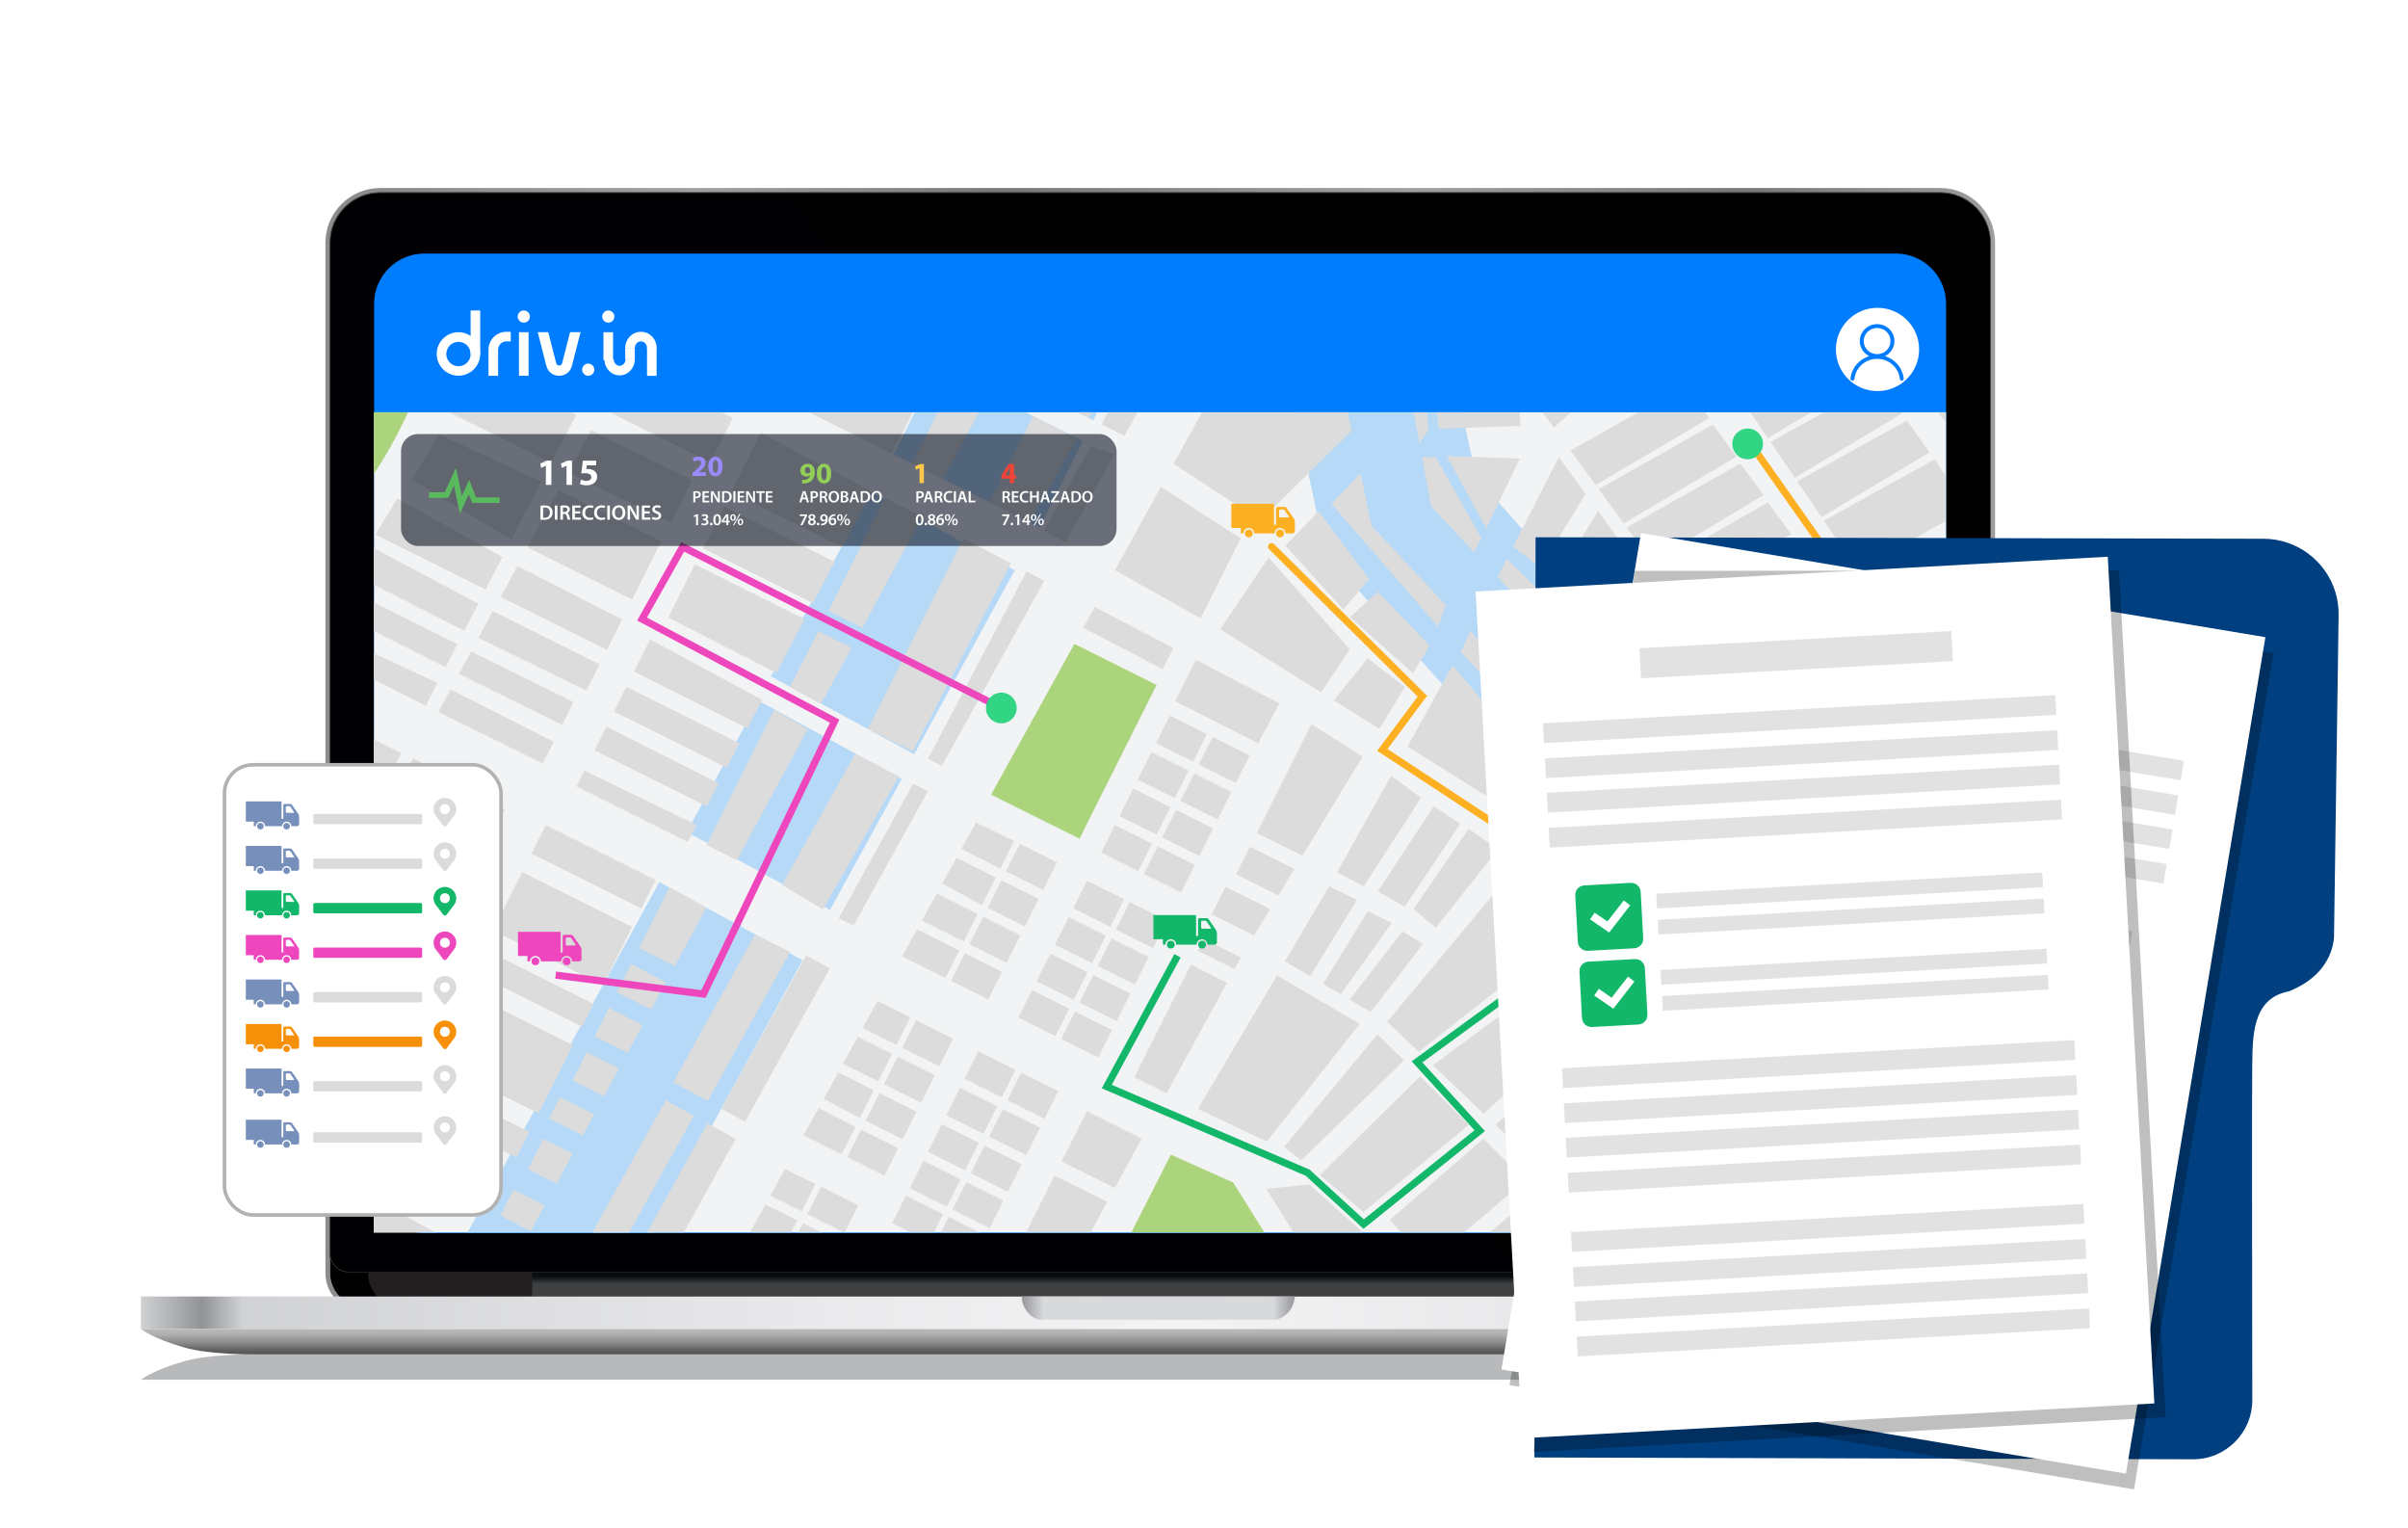 <?xml version="1.0" encoding="UTF-8"?>
<svg id="Capa_1" data-name="Capa 1" xmlns="http://www.w3.org/2000/svg" xmlns:xlink="http://www.w3.org/1999/xlink" viewBox="0 0 672.29 426.38">
  <defs>
    <style>
      .cls-1, .cls-2, .cls-3, .cls-4 {
        fill: none;
      }

      .cls-5 {
        fill: #b6d9f7;
      }

      .cls-6 {
        fill-rule: evenodd;
      }

      .cls-6, .cls-7, .cls-8 {
        fill: #fff;
      }

      .cls-9 {
        fill: #7790bb;
      }

      .cls-10 {
        fill: #12b76a;
      }

      .cls-11 {
        fill: #414042;
      }

      .cls-12 {
        fill: #6e7175;
        isolation: isolate;
        opacity: .49;
      }

      .cls-7 {
        filter: url(#drop-shadow-1);
        stroke: #b2b2b2;
      }

      .cls-7, .cls-2, .cls-3, .cls-4 {
        stroke-miterlimit: 10;
      }

      .cls-13 {
        fill: #231f20;
      }

      .cls-14 {
        fill: #e2e2e2;
      }

      .cls-15 {
        fill: #32d583;
      }

      .cls-16 {
        fill: #003f80;
      }

      .cls-17 {
        fill: #93ce57;
      }

      .cls-18 {
        fill: #5ab95f;
      }

      .cls-19 {
        clip-path: url(#clippath-1);
      }

      .cls-2 {
        stroke: #ee46bc;
      }

      .cls-2, .cls-3, .cls-4 {
        stroke-width: 2px;
      }

      .cls-20 {
        fill: #007dff;
      }

      .cls-21 {
        fill: #b1b1b1;
        opacity: .45;
      }

      .cls-22 {
        fill: #f79009;
      }

      .cls-23 {
        fill: url(#Degradado_sin_nombre_174);
      }

      .cls-24 {
        fill: url(#Degradado_sin_nombre_176);
      }

      .cls-25 {
        fill: url(#Degradado_sin_nombre_171);
      }

      .cls-26 {
        fill: url(#Degradado_sin_nombre_172);
      }

      .cls-27 {
        fill: url(#Degradado_sin_nombre_173);
      }

      .cls-28 {
        fill: url(#Degradado_sin_nombre_175);
      }

      .cls-29 {
        fill: #0f1725;
        opacity: .6;
      }

      .cls-30 {
        opacity: .25;
      }

      .cls-31 {
        fill: #4c86f9;
      }

      .cls-32 {
        fill: #f1f3f4;
      }

      .cls-33 {
        fill: #acd47c;
      }

      .cls-34 {
        fill: #fec84b;
      }

      .cls-3 {
        stroke: #fdb022;
        stroke-linecap: round;
      }

      .cls-35 {
        fill: #ee46bc;
      }

      .cls-4 {
        stroke: #12b76a;
      }

      .cls-36 {
        fill: #fdb022;
      }

      .cls-37 {
        fill: #9b8afb;
      }

      .cls-38 {
        fill: #dcdcdc;
      }

      .cls-39 {
        clip-path: url(#clippath);
      }

      .cls-40 {
        fill: #f04438;
      }
    </style>
    <linearGradient id="Degradado_sin_nombre_171" data-name="Degradado sin nombre 171" x1="90.86" y1="733.32" x2="562.5" y2="733.32" gradientTransform="translate(0 -524)" gradientUnits="userSpaceOnUse">
      <stop offset=".05" stop-color="#8c8c8c"/>
      <stop offset=".22" stop-color="#a0a0a0"/>
      <stop offset=".4" stop-color="#787878"/>
      <stop offset=".64" stop-color="#a0a0a0"/>
      <stop offset=".84" stop-color="#787878"/>
      <stop offset="1" stop-color="#a0a0a0"/>
    </linearGradient>
    <linearGradient id="Degradado_sin_nombre_172" data-name="Degradado sin nombre 172" x1="556.47" y1="573.67" x2="92.3" y2="886.71" gradientTransform="translate(0 -524)" gradientUnits="userSpaceOnUse">
      <stop offset="0" stop-color="#000"/>
      <stop offset="1" stop-color="#000003"/>
    </linearGradient>
    <linearGradient id="Degradado_sin_nombre_173" data-name="Degradado sin nombre 173" x1="323.93" y1="885.87" x2="323.93" y2="879.23" gradientTransform="translate(0 -524)" gradientUnits="userSpaceOnUse">
      <stop offset=".04" stop-color="#404040"/>
      <stop offset=".54" stop-color="#3d3f42"/>
      <stop offset=".83" stop-color="#0a0e11"/>
      <stop offset=".98" stop-color="#070b0e"/>
    </linearGradient>
    <linearGradient id="Degradado_sin_nombre_174" data-name="Degradado sin nombre 174" x1="39.34" y1="890.42" x2="607.48" y2="890.42" gradientTransform="translate(0 -524)" gradientUnits="userSpaceOnUse">
      <stop offset="0" stop-color="#828387"/>
      <stop offset="0" stop-color="#d0d1d3"/>
      <stop offset=".03" stop-color="#929397"/>
      <stop offset=".05" stop-color="#d1d2d5"/>
      <stop offset=".05" stop-color="#d1d2d5"/>
      <stop offset=".34" stop-color="#eaeaec"/>
      <stop offset=".51" stop-color="#f3f3f4"/>
      <stop offset=".69" stop-color="#e8e8ea"/>
      <stop offset=".94" stop-color="#d1d2d5"/>
      <stop offset=".96" stop-color="#929397"/>
      <stop offset=".98" stop-color="#e6e6e6"/>
      <stop offset=".99" stop-color="#d0d1d3"/>
      <stop offset="1" stop-color="#828387"/>
    </linearGradient>
    <linearGradient id="Degradado_sin_nombre_175" data-name="Degradado sin nombre 175" x1="285.29" y1="889.12" x2="361.53" y2="889.12" gradientTransform="translate(0 -524)" gradientUnits="userSpaceOnUse">
      <stop offset="0" stop-color="#95969b"/>
      <stop offset=".08" stop-color="#d8d9db"/>
      <stop offset=".55" stop-color="#d7d8db"/>
      <stop offset=".92" stop-color="#d8d9db"/>
      <stop offset="1" stop-color="#95969b"/>
    </linearGradient>
    <linearGradient id="Degradado_sin_nombre_176" data-name="Degradado sin nombre 176" x1="323.42" y1="902.03" x2="323.42" y2="894.95" gradientTransform="translate(0 -524)" gradientUnits="userSpaceOnUse">
      <stop offset="0" stop-color="#525252"/>
      <stop offset=".19" stop-color="#646464"/>
      <stop offset=".44" stop-color="#888"/>
      <stop offset=".8" stop-color="#b1b1b1"/>
      <stop offset="1" stop-color="#b9b9b9"/>
    </linearGradient>
    <clipPath id="clippath">
      <rect class="cls-1" x="104.38" y="115.07" width="438.73" height="228.95"/>
    </clipPath>
    <clipPath id="clippath-1">
      <rect class="cls-1" x="104.38" y="82.73" width="449.32" height="448"/>
    </clipPath>
    <filter id="drop-shadow-1" x="53.5" y="204.25" width="95.76" height="144.24" filterUnits="userSpaceOnUse">
      <feOffset dx="3.6" dy="5.04"/>
      <feGaussianBlur result="blur" stdDeviation="2.88"/>
      <feFlood flood-color="#5b5a5a" flood-opacity=".75"/>
      <feComposite in2="blur" operator="in"/>
      <feComposite in="SourceGraphic"/>
    </filter>
  </defs>
  <g>
    <g>
      <path class="cls-25" d="M541.71,52.48H106.15c-8.42,0-15.29,6.85-15.29,15.29v287.56c0,5.97,4.85,10.83,10.83,10.83h444.48c5.97,0,10.83-4.85,10.83-10.83V67.77c.02-8.44-6.85-15.29-15.28-15.29ZM555.73,355.33c0,5.25-4.31,9.56-9.56,9.56H101.68c-5.25,0-9.56-4.31-9.56-9.56V67.77c0-7.7,6.31-14.01,14.01-14.01h435.56c7.7,0,14.01,6.31,14.01,14.01l.02,287.56h0Z"/>
      <g>
        <path class="cls-26" d="M541.71,53.74H106.15c-7.7,0-14.01,6.31-14.01,14.01v282.19c0,2.82,2.31,5.12,5.12,5.12h453.34c2.82,0,5.12-2.31,5.12-5.12V67.77c0-7.72-6.31-14.03-14.01-14.03Z"/>
        <path class="cls-11" d="M550.6,355.23H97.26c-2.9,0-5.27-2.35-5.27-5.27V67.77c0-7.8,6.34-14.14,14.14-14.14h435.56c7.8,0,14.14,6.34,14.14,14.14v282.19c.02,2.9-2.34,5.27-5.24,5.27ZM106.15,53.89c-7.65,0-13.88,6.23-13.88,13.88v282.19c0,2.75,2.24,5,5,5h453.34c2.75,0,5-2.24,5-5V67.77c0-7.65-6.23-13.88-13.88-13.88H106.15Z"/>
      </g>
      <path d="M550.6,355.09H97.26c-2.82,0-5.12-2.31-5.12-5.12v5.36c0,5.25,4.31,9.56,9.56,9.56h444.48c5.25,0,9.56-4.31,9.56-9.56v-5.36c-.02,2.82-2.32,5.12-5.14,5.12Z"/>
      <path class="cls-13" d="M102.8,355.22v.24c0,5.25,4.31,9.56,9.56,9.56h423.15c5.25,0,9.56-4.31,9.56-9.56v-.24H102.8Z"/>
      <rect class="cls-27" x="148.59" y="355.22" width="350.69" height="6.65"/>
      <rect class="cls-23" x="39.34" y="361.88" width="568.15" height="9.08"/>
      <path class="cls-28" d="M356.33,368.36h-66.17s-2.13-.34-3.62-2.53c-1.44-2.11-1.23-3.96-1.23-3.96h76.23s-.27,2.69-1.76,4.34c-1.6,1.81-3.44,2.15-3.44,2.15Z"/>
      <path class="cls-24" d="M39.34,370.96s3.14,2.58,12.03,5.14c7.4,2.13,20.07,1.94,20.07,1.94h503.98s12.67.19,20.07-1.94c8.87-2.55,12.03-5.14,12.03-5.14H39.34Z"/>
      <path class="cls-12" d="M39.34,385.11s3.14-2.58,12.03-5.14c7.4-2.13,20.07-1.94,20.07-1.94h503.98s12.67-.19,20.07,1.94c8.87,2.55,12.03,5.14,12.03,5.14H39.34Z"/>
      <path class="cls-20" d="M529.27,344.2H118.5c-7.77,0-14.06-6.3-14.06-14.06V84.83c0-7.77,6.3-14.06,14.06-14.06h410.77c7.77,0,14.06,6.3,14.06,14.06v245.31c0,7.77-6.3,14.06-14.06,14.06Z"/>
    </g>
    <g>
      <path class="cls-6" d="M150.13,92.73l2.4,9.37c.95,3.72,6.19,3.72,7.15,0l2.4-9.37h-2.93l-2.21,8.65c-.22.86-1.44.86-1.65,0l-2.21-8.65s-2.93,0-2.93,0Z"/>
      <path class="cls-6" d="M124.6,98.82c0,1.88,1.52,3.4,3.4,3.4s3.4-1.52,3.4-3.4-1.52-3.4-3.4-3.4-3.4,1.52-3.4,3.4ZM128,92.73c-3.36,0-6.07,2.72-6.07,6.07s2.72,6.07,6.07,6.07,6.07-2.72,6.07-6.07-2.72-6.07-6.07-6.07Z"/>
      <path class="cls-6" d="M134.07,86.66v12.16h-2.68v-12.16h2.68Z"/>
      <path class="cls-6" d="M139.06,97.6v7.29h-2.68v-7.29c0-2.75,2.23-4.99,4.99-4.99h1.22v2.68h-1.22c-1.27,0-2.31,1.04-2.31,2.31Z"/>
      <path class="cls-8" d="M147.94,88.36c0,.94-.77,1.7-1.7,1.7s-1.7-.77-1.7-1.7.77-1.7,1.7-1.7c.94,0,1.7.77,1.7,1.7Z"/>
      <path class="cls-6" d="M177.23,97.12v3.16h-2.68v-3.16h2.68Z"/>
      <path class="cls-6" d="M183.32,96.87v8.03h-2.68v-8.03h2.68Z"/>
      <path class="cls-6" d="M171.16,92.73v7.78h-2.68v-7.78h2.68Z"/>
      <path class="cls-6" d="M172.99,102.1c.86,0,1.65-.77,1.65-1.82h2.59c0,2.44-1.85,4.5-4.24,4.5s-4.24-2.06-4.24-4.5h2.59c.01,1.06.79,1.82,1.65,1.82Z"/>
      <path class="cls-6" d="M178.94,95.29c-.9,0-1.7.77-1.7,1.82h-2.68c0-2.44,1.91-4.5,4.38-4.5s4.38,2.06,4.38,4.5h-2.68c0-1.06-.82-1.82-1.7-1.82Z"/>
      <path class="cls-8" d="M171.53,88.36c0,.94-.77,1.7-1.7,1.7s-1.7-.77-1.7-1.7.77-1.7,1.7-1.7c.94,0,1.7.77,1.7,1.7Z"/>
      <path class="cls-8" d="M165.93,103.19c0,.94-.77,1.7-1.7,1.7s-1.7-.77-1.7-1.7.77-1.7,1.7-1.7c.95.01,1.7.77,1.7,1.7Z"/>
      <path class="cls-6" d="M147.57,92.73v12.16h-2.68v-12.16h2.68Z"/>
    </g>
    <polygon class="cls-32" points="104.38 344.03 543.33 344.03 543.33 115.07 104.44 115.07 104.38 344.03"/>
  </g>
  <g class="cls-39">
    <g class="cls-19">
      <g>
        <polygon class="cls-38" points="550.51 65.75 580.66 66.54 578.67 103.07 550.51 65.75"/>
        <polygon class="cls-38" points="543.87 65.75 549.9 73.98 523.07 89.75 516.9 81.11 543.87 65.75"/>
        <g>
          <polygon class="cls-5" points="305.23 117.31 264.48 96.98 287.09 51.89 327.84 72.23 305.23 117.31"/>
          <polygon class="cls-5" points="290.25 147.18 249.5 126.85 261.59 102.74 302.34 123.08 290.25 147.18"/>
          <polygon class="cls-5" points="255.24 210.53 215.23 188.78 243.27 137.44 283.28 159.19 255.24 210.53"/>
          <polygon class="cls-5" points="231.73 254 191.75 232.21 211.79 195.61 251.78 217.4 231.73 254"/>
          <polygon class="cls-5" points="86.18 488.22 50.51 459.95 103.5 393.39 184.08 246.21 224.07 268 141.61 418.6 86.18 488.22"/>
          <polygon class="cls-5" points="431.15 220.27 401.2 189.38 370.11 154.53 358.63 101.39 328.14 72.96 359.25 39.75 400.17 77.91 412.13 133.25 434.92 158.81 463.89 188.66 431.15 220.27"/>
          <polygon class="cls-5" points="560.12 319.32 505.76 285.52 440.06 229.55 469.64 194.98 532.76 248.75 584.22 280.74 560.12 319.32"/>
          <path class="cls-33" d="M87.48,64.76l38.13,13.15s-7.42,49.58-40.5,75.66l2.37-88.81Z"/>
          <polygon class="cls-38" points="109.72 49.8 109.39 62.23 134.51 72.92 135.11 50.47 109.72 49.8"/>
          <polygon class="cls-38" points="87.9 49.22 87.58 61.16 104.94 62.02 105.27 49.68 87.9 49.22"/>
          <polygon class="cls-38" points="155.8 59.91 184.51 69.56 174.33 89.86 146.68 78.1 155.8 59.91"/>
          <polygon class="cls-38" points="162.93 111.44 169.61 98.47 139.15 82.58 133.88 96.43 162.93 111.44"/>
          <polygon class="cls-38" points="131.07 101.47 125.36 115.09 153.83 129.09 160.94 115.77 131.07 101.47"/>
          <polygon class="cls-38" points="122.52 121.24 115.05 133.93 142.73 150.62 151.11 134.37 122.52 121.24"/>
          <polygon class="cls-38" points="110.9 139.15 104.84 149.21 135.57 164.53 140.24 155.46 110.9 139.15"/>
          <polygon class="cls-38" points="133.53 168.49 129.62 176.06 98.45 160.2 102.97 152.27 133.53 168.49"/>
          <polygon class="cls-38" points="93.98 177.51 93.8 184.32 118.85 196.97 122.12 190.62 93.98 177.51"/>
          <polygon class="cls-38" points="191.13 71.96 186.2 81.05 214.58 95.24 222.54 80.79 204.54 78.98 191.13 71.96"/>
          <polygon class="cls-38" points="209.45 106.89 180 92.49 185.43 82.47 214.45 96.93 209.45 106.89"/>
          <polygon class="cls-38" points="198.33 129.07 168.28 114.09 175.18 101.37 204.58 116.71 198.33 129.07"/>
          <polygon class="cls-38" points="187.21 145.92 158.63 131.88 165.01 120.11 193.2 133.97 187.21 145.92"/>
          <polygon class="cls-38" points="176.46 167.36 147.27 152.81 155.95 136.81 184.61 151.1 176.46 167.36"/>
          <polygon class="cls-38" points="169.42 181.4 139.78 166.63 144.47 157.98 173.68 172.91 169.42 181.4"/>
          <polygon class="cls-38" points="163.72 192.76 133.59 178.04 137.55 170.57 167.39 185.45 163.72 192.76"/>
          <polygon class="cls-38" points="156.94 202.31 128.13 188.11 131.52 181.85 160.13 195.95 156.94 202.31"/>
          <polygon class="cls-38" points="151.53 213.1 122.37 198.73 125.78 192.44 154.57 207.05 151.53 213.1"/>
          <polygon class="cls-38" points="248.89 126.55 217.41 110.86 229.07 87.61 261.39 102.7 248.89 126.55"/>
          <polygon class="cls-38" points="263.21 133.69 254.6 129.4 266.69 105.29 276.07 109.97 263.21 133.69"/>
          <polygon class="cls-38" points="235.14 152.76 204.15 137.31 212.42 120.8 243.33 137.14 235.14 152.76"/>
          <polygon class="cls-38" points="226.97 168.35 196.26 153.04 202.1 141.38 233.03 156.8 226.97 168.35"/>
          <polygon class="cls-38" points="216.77 187.81 186.56 172.39 194 157.54 224.63 172.81 216.77 187.81"/>
          <polygon class="cls-38" points="208.67 203.26 177 187.47 181.52 178.47 212.81 195.36 208.67 203.26"/>
          <polygon class="cls-38" points="202.88 214.28 171.42 198.6 174.88 191.71 206.46 207.46 202.88 214.28"/>
          <polygon class="cls-38" points="197.35 225.07 165.99 209.44 169.3 202.84 200.63 218.59 197.35 225.07"/>
          <polygon class="cls-38" points="192.01 235.02 160.93 219.52 163.15 215.1 194.5 230.27 192.01 235.02"/>
          <polygon class="cls-38" points="240.78 175.23 231.33 170.52 247.17 138.93 257.43 144.28 240.78 175.23"/>
          <polygon class="cls-38" points="229.23 196.45 220.5 191.84 228.48 176.2 237.76 180.82 229.23 196.45"/>
          <polygon class="cls-38" points="205.73 240.11 197.23 235.87 216.14 198.15 225.49 203.53 205.73 240.11"/>
          <polygon class="cls-38" points="179.06 253.56 148.38 238.26 152.36 230.32 183.05 245.61 179.06 253.56"/>
          <polygon class="cls-38" points="168.3 275.01 137.62 259.72 145.79 243.43 176.47 258.72 168.3 275.01"/>
          <polygon class="cls-38" points="162.53 286.54 131.84 271.24 135.03 264.88 165.71 280.18 162.53 286.54"/>
          <polygon class="cls-38" points="150.37 310.77 119.69 295.48 129.25 276.41 159.94 291.7 150.37 310.77"/>
          <polygon class="cls-38" points="144.2 323.09 113.51 307.79 117.1 300.64 147.78 315.94 144.2 323.09"/>
          <polygon class="cls-38" points="134.81 336.85 106.22 322.33 110.92 312.96 139.62 327.26 134.81 336.85"/>
          <polygon class="cls-38" points="124.67 357.06 95.98 342.76 96.36 330.53 129.2 348.03 124.67 357.06"/>
          <polygon class="cls-38" points="117.9 370.57 89.21 356.27 89.61 343.55 123.08 360.24 117.9 370.57"/>
          <polygon class="cls-38" points="168.63 305.97 159.84 301.59 163.82 293.64 172.82 298.27 168.63 305.97"/>
          <polygon class="cls-38" points="175.22 293.86 166.01 289.27 170 281.32 179.41 286.14 175.22 293.86"/>
          <polygon class="cls-38" points="181.83 281.76 172.19 276.95 176.17 269.01 185.85 274.2 181.83 281.76"/>
          <polygon class="cls-38" points="188.39 269.63 178.37 264.63 186.88 247.65 197.24 253.35 188.39 269.63"/>
          <polygon class="cls-38" points="162.68 316.91 153.3 312.23 156.28 306.27 165.87 311.05 162.68 316.91"/>
          <polygon class="cls-38" points="155.39 330.32 147.42 326.35 151.67 317.88 159.92 321.99 155.39 330.32"/>
          <polygon class="cls-38" points="148.15 343.62 139.71 339.33 143.33 332.1 152.06 336.44 148.15 343.62"/>
          <polygon class="cls-38" points="138.03 362.23 130.19 358.32 134.07 350.56 142.04 354.86 138.03 362.23"/>
          <polygon class="cls-38" points="130.81 375.51 123.41 371.83 127.4 363.88 135.06 367.7 130.81 375.51"/>
          <polygon class="cls-38" points="97.77 172.81 124.38 186.24 127.7 179.79 97.14 164.55 97.77 172.81"/>
          <polygon class="cls-38" points="85.81 197.14 84.16 247.47 92.68 247.75 112.03 210.21 85.81 197.14"/>
          <polygon class="cls-38" points="116.32 274.24 89.54 259.25 93.35 252.21 120.25 267.27 116.32 274.24"/>
          <polygon class="cls-38" points="110.94 284.97 83.82 269.79 87.64 262.75 114.87 278 110.94 284.97"/>
          <polygon class="cls-38" points="105.56 295.7 83.45 283.32 81.88 273.37 109.49 288.72 105.56 295.7"/>
          <polygon class="cls-38" points="100.19 306.42 83.21 296.92 83.46 287.89 104.11 299.45 100.19 306.42"/>
          <polygon class="cls-38" points="95.07 316.68 83.05 310.57 83.03 301.39 98.73 310.18 95.07 316.68"/>
          <polygon class="cls-38" points="121.7 263.51 95.29 248.73 99.07 241.68 125.63 256.54 121.7 263.51"/>
          <polygon class="cls-38" points="127.08 252.79 100.97 238.17 104.79 231.14 131.01 245.81 127.08 252.79"/>
          <polygon class="cls-38" points="132.06 242.85 106.26 228.41 110.09 221.35 135.99 235.88 132.06 242.85"/>
          <polygon class="cls-38" points="137.04 232.92 111.59 218.59 115.37 211.62 140.97 225.95 137.04 232.92"/>
          <polygon class="cls-38" points="81.64 365.74 80.71 378.19 117.1 400.63 122.46 390.87 81.64 365.74"/>
          <polygon class="cls-38" points="80.04 384.81 78.32 447.17 113.64 405.64 80.04 384.81"/>
          <polygon class="cls-38" points="290.97 82.31 278.74 81.26 270.38 99.93 279.1 104.28 290.97 82.31"/>
          <polygon class="cls-38" points="232.39 80.99 272.57 81.39 264.33 97.1 231.09 83.57 232.39 80.99"/>
          <polygon class="cls-38" points="240.42 69.11 240.02 75.86 290.66 78.01 290.63 70.79 240.42 69.11"/>
          <polygon class="cls-38" points="194.16 60.61 193.8 66.46 228 75.83 227.87 64.84 194.16 60.61"/>
          <polygon class="cls-38" points="82.25 323 90.34 327.32 89.74 335.01 81.83 334.22 82.25 323"/>
          <polygon class="cls-38" points="305.38 82.12 320.92 82.91 303.98 116.68 291.23 110.32 305.38 82.12"/>
          <polygon class="cls-38" points="288.47 116.15 300.59 122.38 287.5 145.8 276.25 140.19 288.47 116.15"/>
          <polygon class="cls-38" points="325.7 82.31 335.06 83.5 313.95 121.65 307.57 118.47 325.7 82.31"/>
          <polygon class="cls-38" points="304.56 124.46 291.44 148.06 297.47 151.43 311.08 126.84 304.56 124.46"/>
          <polygon class="cls-38" points="355.73 78.56 327.66 129.48 351.91 145.28 377.34 120.27 371.73 93.78 355.73 78.56"/>
          <polygon class="cls-38" points="324.11 135.91 311.29 159.17 335.23 172.58 346.42 150.27 324.11 135.91"/>
          <polygon class="cls-38" points="286.61 159.51 291.57 162.09 262.97 213.77 259.07 211.83 286.61 159.51"/>
          <polygon class="cls-38" points="268.95 150.29 282.23 157.22 254.84 209.72 242.29 203.46 268.95 150.29"/>
          <polygon class="cls-38" points="238.77 210.39 250.94 216.7 229.74 253.82 218.33 247.02 238.77 210.39"/>
          <polygon class="cls-38" points="254.95 218.76 259.06 220.84 238.29 258.36 234.17 256.3 254.95 218.76"/>
          <polygon class="cls-38" points="197.54 307.34 187.97 302.07 210.82 260.86 220.61 265.7 197.54 307.34"/>
          <polygon class="cls-38" points="208 313.1 201.37 309.45 225.07 266.68 231.67 270.32 208 313.1"/>
          <polygon class="cls-38" points="170.01 354.21 162.15 349.88 185.85 307.11 193.72 311.44 170.01 354.21"/>
          <polygon class="cls-38" points="181.71 360.65 173.84 356.32 197.55 313.55 205.41 317.89 181.71 360.65"/>
          <polygon class="cls-38" points="148.7 391.77 140.83 387.44 155.04 361.81 162.96 366.03 148.7 391.77"/>
          <polygon class="cls-38" points="138.26 412.57 130.4 408.24 137.22 395.93 145.09 400.26 138.26 412.57"/>
          <polygon class="cls-38" points="161.36 397.37 153.5 393.04 167.12 368.25 175.13 372.52 161.36 397.37"/>
          <polygon class="cls-33" points="276.71 221.8 301.39 234.1 322.91 191.18 299.96 179.73 276.71 221.8"/>
          <polygon class="cls-38" points="302.45 175.2 324.61 186.79 327.58 180.88 305.63 169.43 302.45 175.2"/>
          <polygon class="cls-38" points="328.11 195.72 351.28 207.5 357.22 196.34 333.9 184.17 328.11 195.72"/>
          <polygon class="cls-38" points="280.87 243.23 291.24 248.39 295.09 240.71 284.73 235.54 280.87 243.23"/>
          <polygon class="cls-38" points="268.39 237 279.28 242.43 283.13 234.75 272.49 229.56 268.39 237"/>
          <polygon class="cls-38" points="275.77 253.41 286.13 258.58 289.98 250.89 279.62 245.73 275.77 253.41"/>
          <polygon class="cls-38" points="263.06 246.65 274.17 252.62 278.02 244.94 267.03 239.46 263.06 246.65"/>
          <polygon class="cls-38" points="270.66 263.6 281.02 268.76 284.87 261.08 274.51 255.92 270.66 263.6"/>
          <polygon class="cls-38" points="257.37 256.98 269.07 262.8 272.92 255.12 261.53 249.44 257.37 256.98"/>
          <polygon class="cls-38" points="265.55 273.78 275.91 278.95 279.76 271.27 269.4 266.1 265.55 273.78"/>
          <polygon class="cls-38" points="251.87 266.96 263.96 272.99 267.81 265.31 256.02 259.43 251.87 266.96"/>
          <polygon class="cls-38" points="311.58 259.46 321.94 264.63 325.8 256.95 315.43 251.78 311.58 259.46"/>
          <polygon class="cls-38" points="299.63 253.51 309.99 258.67 313.84 250.99 303.48 245.82 299.63 253.51"/>
          <polygon class="cls-38" points="306.48 269.65 316.84 274.82 320.69 267.13 310.33 261.97 306.48 269.65"/>
          <polygon class="cls-38" points="294.52 263.69 304.88 268.86 308.73 261.17 298.37 256.01 294.52 263.69"/>
          <polygon class="cls-38" points="301.37 279.84 311.73 285 315.58 277.32 305.22 272.16 301.37 279.84"/>
          <polygon class="cls-38" points="289.41 273.88 299.77 279.04 303.63 271.36 293.26 266.2 289.41 273.88"/>
          <polygon class="cls-38" points="296.26 290.02 306.62 295.19 310.47 287.51 300.11 282.34 296.26 290.02"/>
          <polygon class="cls-38" points="284.31 284.06 294.67 289.23 298.52 281.55 288.16 276.38 284.31 284.06"/>
          <polygon class="cls-38" points="334.69 213.38 345.05 218.54 348.91 210.86 338.55 205.69 334.69 213.38"/>
          <polygon class="cls-38" points="322.74 207.42 333.1 212.58 336.95 204.9 326.59 199.74 322.74 207.42"/>
          <polygon class="cls-38" points="329.59 223.56 339.95 228.73 343.8 221.05 333.44 215.88 329.59 223.56"/>
          <polygon class="cls-38" points="345.12 244.04 356.93 249.93 361.4 242.55 348.97 236.36 345.12 244.04"/>
          <polygon class="cls-38" points="338.3 255.21 350.11 261.1 354.58 253.73 342.15 247.53 338.3 255.21"/>
          <polygon class="cls-38" points="350.9 232.51 363.64 238.86 380.41 211.18 366.13 202.14 350.9 232.51"/>
          <polygon class="cls-38" points="346.44 267.24 336.08 262.07 334.41 265.4 344.65 270.5 346.44 267.24"/>
          <polygon class="cls-38" points="342.56 274.32 332.48 269.25 316.72 300.68 325.7 305.15 342.56 274.32"/>
          <polygon class="cls-38" points="317.63 217.6 327.99 222.77 331.84 215.09 321.48 209.92 317.63 217.6"/>
          <polygon class="cls-38" points="324.48 233.75 334.84 238.91 338.69 231.23 328.33 226.07 324.48 233.75"/>
          <polygon class="cls-38" points="312.52 227.79 322.88 232.95 326.74 225.27 316.37 220.11 312.52 227.79"/>
          <polygon class="cls-38" points="319.37 243.93 329.73 249.1 333.58 241.42 323.22 236.25 319.37 243.93"/>
          <polygon class="cls-38" points="307.42 237.98 317.78 243.14 321.63 235.46 311.27 230.29 307.42 237.98"/>
          <polygon class="cls-38" points="251.88 292.44 262.24 297.6 266.09 289.92 255.73 284.75 251.88 292.44"/>
          <polygon class="cls-38" points="240.86 286.94 250.29 291.64 254.14 283.96 245.01 279.41 240.86 286.94"/>
          <polygon class="cls-38" points="246.77 302.62 257.14 307.79 260.99 300.1 250.63 294.94 246.77 302.62"/>
          <polygon class="cls-38" points="235.35 296.93 245.18 301.83 249.03 294.15 239.5 289.39 235.35 296.93"/>
          <polygon class="cls-38" points="241.67 312.81 252.03 317.97 255.88 310.29 245.52 305.13 241.67 312.81"/>
          <polygon class="cls-38" points="229.95 306.73 240.07 312.01 243.92 304.33 234.04 299.29 229.95 306.73"/>
          <polygon class="cls-38" points="236.56 322.99 246.92 328.16 250.77 320.48 240.41 315.31 236.56 322.99"/>
          <polygon class="cls-38" points="224.34 316.9 234.97 322.2 238.82 314.52 228.53 309.3 224.34 316.9"/>
          <polygon class="cls-38" points="281.26 307.09 291.62 312.26 295.48 304.57 285.11 299.41 281.26 307.09"/>
          <polygon class="cls-38" points="269.31 301.13 279.67 306.3 283.52 298.62 273.16 293.45 269.31 301.13"/>
          <polygon class="cls-38" points="276.16 317.28 286.52 322.44 290.37 314.76 280.01 309.6 276.16 317.28"/>
          <polygon class="cls-38" points="264.2 311.32 274.56 316.48 278.41 308.8 268.05 303.64 264.2 311.32"/>
          <polygon class="cls-38" points="271.05 327.46 281.41 332.63 285.26 324.95 274.9 319.78 271.05 327.46"/>
          <polygon class="cls-38" points="259.09 321.5 269.45 326.67 273.31 318.99 262.94 313.82 259.09 321.5"/>
          <polygon class="cls-38" points="265.94 337.65 276.3 342.81 280.15 335.13 269.79 329.97 265.94 337.65"/>
          <polygon class="cls-38" points="253.98 331.69 264.35 336.86 268.2 329.17 257.84 324.01 253.98 331.69"/>
          <polygon class="cls-38" points="225.42 338.91 235.78 344.08 239.64 336.4 229.27 331.23 225.42 338.91"/>
          <polygon class="cls-38" points="215.05 333.74 223.83 338.12 227.68 330.44 219.15 326.32 215.05 333.74"/>
          <polygon class="cls-38" points="220.31 349.1 230.68 354.26 234.53 346.58 224.17 341.42 220.31 349.1"/>
          <polygon class="cls-38" points="209.55 343.73 218.72 348.3 222.57 340.62 213.7 336.2 209.55 343.73"/>
          <polygon class="cls-38" points="207.66 374.34 220.3 375.63 229.42 356.77 219.06 351.6 207.66 374.34"/>
          <polygon class="cls-38" points="193.12 373.53 205.72 374.23 217.46 350.81 208.19 346.19 193.12 373.53"/>
          <polygon class="cls-38" points="261.03 347.38 271.39 352.54 275.24 344.86 264.88 339.69 261.03 347.38"/>
          <polygon class="cls-38" points="249.07 341.42 259.43 346.58 263.28 338.9 252.92 333.73 249.07 341.42"/>
          <polygon class="cls-38" points="255.92 357.56 266.28 362.73 270.13 355.05 259.77 349.88 255.92 357.56"/>
          <polygon class="cls-38" points="243.96 351.6 254.32 356.77 258.18 349.09 247.82 343.92 243.96 351.6"/>
          <polygon class="cls-38" points="246.47 377.24 259.67 377.25 265.02 365.23 254.66 360.07 246.47 377.24"/>
          <polygon class="cls-38" points="231.88 375.7 244.48 376.4 253.07 359.27 242.71 354.11 231.88 375.7"/>
          <polygon class="cls-38" points="298.99 354.11 284.91 347.1 294.42 328.14 309.11 335.46 298.99 354.11"/>
          <polygon class="cls-38" points="288.44 378.86 269.05 378.19 282.66 351.06 296.74 358.08 288.44 378.86"/>
          <polygon class="cls-38" points="311.23 331.59 296.39 324.2 303.43 310.16 318.77 317.81 311.23 331.59"/>
          <polygon class="cls-38" points="228.71 382.02 285.84 385.37 281.21 396.78 224.09 393.27 228.71 382.02"/>
          <polygon class="cls-38" points="223.7 399.97 279.45 401.38 271.52 421.26 222.8 419.63 223.7 399.97"/>
          <polygon class="cls-38" points="188.56 380.24 180.98 391.4 215.48 394.43 217.02 381.74 188.56 380.24"/>
          <polygon class="cls-38" points="178.47 395.1 174.75 400.56 173.83 412.85 215.63 416.06 215.66 399.11 178.47 395.1"/>
          <polygon class="cls-38" points="173.36 419.07 172.76 426.97 213.27 430.5 215.66 420.96 173.36 419.07"/>
          <polygon class="cls-38" points="220.84 423.54 219.4 431.19 235.31 432.42 235.75 423.52 220.84 423.54"/>
          <polygon class="cls-38" points="238.31 424.13 237.89 432.65 265.99 435.1 269.85 425.44 238.31 424.13"/>
          <polygon class="cls-38" points="127.13 411.76 136.7 416.52 124.82 434.61 114.91 427.19 127.13 411.76"/>
          <polygon class="cls-38" points="143.07 416.23 153.1 418.58 152.57 440.82 133.44 435.43 143.07 416.23"/>
          <polygon class="cls-38" points="149.98 402.45 150.13 409.97 159.6 415.55 160.39 407.64 149.98 402.45"/>
          <polygon class="cls-38" points="156.35 419.41 154.56 440.87 157.22 441.07 159.22 419.91 156.35 419.41"/>
          <polygon class="cls-38" points="354.19 155.62 340.67 175.63 368.81 193.25 376.87 181.25 354.19 155.62"/>
          <polygon class="cls-38" points="381.84 183.73 372.42 195.5 385.1 203.45 392.19 191.74 381.84 183.73"/>
          <polygon class="cls-38" points="368.14 142.7 358.87 152.32 375.01 170.06 382.2 161.68 368.14 142.7"/>
          <polygon class="cls-38" points="376.91 172.24 384.66 165.18 399.13 180.22 394.51 187.92 376.91 172.24"/>
          <polygon class="cls-38" points="379.85 132.12 371.71 140.63 401.53 174.95 403.6 168.84 382.96 146.79 379.85 132.12"/>
          <polygon class="cls-38" points="367.6 57.02 355.65 56.35 389.26 85.69 396.33 123.85 398.84 119.91 397.73 106.93 398.24 80.19 367.6 57.02"/>
          <polygon class="cls-38" points="401.61 85.22 400.95 107.08 420.74 107.67 401.61 85.22"/>
          <polygon class="cls-38" points="400.95 112.04 401.61 119.66 424.59 118.86 424.05 112.47 400.95 112.04"/>
          <polygon class="cls-38" points="424.32 128 403.94 127.27 414.93 147.48 424.32 128"/>
          <polygon class="cls-38" points="397.04 127.66 400.86 127.6 413.56 150.21 411.59 154.13 399.58 141.42 397.04 127.66"/>
          <polygon class="cls-38" points="432.16 62.05 407.65 61.42 401.74 79.66 432.16 62.05"/>
          <polygon class="cls-38" points="402.41 61.45 383.01 60.72 396.59 77.09 402.41 61.45"/>
          <polygon class="cls-38" points="314.47 63.97 314.54 76.25 334.13 75.43 337.25 64.24 314.47 63.97"/>
          <polygon class="cls-38" points="426.45 73.44 430.23 80.62 413.47 91.55 408.42 84.64 426.45 73.44"/>
          <polygon class="cls-38" points="415.42 94.22 433.82 119.39 446.71 107.7 430.4 84.68 415.42 94.22"/>
          <polygon class="cls-38" points="450.61 105.43 469.92 94.16 446.64 62.81 429.37 73.9 450.61 105.43"/>
          <polygon class="cls-38" points="473.16 92.27 452.88 62.44 518.93 65.56 473.16 92.27"/>
          <polygon class="cls-38" points="577.06 111 576.75 142.56 563.13 145.87 550.63 128.36 577.06 111"/>
          <polygon class="cls-38" points="552.26 77.19 524.96 92.4 535.78 107.56 561.2 89.38 552.26 77.19"/>
          <polygon class="cls-38" points="538.35 111.16 548.79 125.78 575.08 108.31 563.55 92.59 538.35 111.16"/>
          <polygon class="cls-38" points="479.89 102.17 486.15 111.45 515.8 94.03 509.58 85.27 479.89 102.17"/>
          <polygon class="cls-38" points="487.4 113.19 493.55 122.26 523.3 104.58 517.57 96.52 487.4 113.19"/>
          <polygon class="cls-38" points="494.31 123.37 501.09 133.35 531 115.43 524.68 106.52 494.31 123.37"/>
          <polygon class="cls-38" points="501.77 134.35 508.56 144.33 538.71 126.27 532.38 117.37 501.77 134.35"/>
          <polygon class="cls-38" points="509.24 145.33 518.59 159.08 549.42 142 540.09 128.21 509.24 145.33"/>
          <polygon class="cls-38" points="438.46 125.75 445.48 135.35 477.24 116.69 470.55 107.65 438.46 125.75"/>
          <polygon class="cls-38" points="446.34 136.53 453.35 146.11 484.82 127.44 478.22 118.51 446.34 136.53"/>
          <polygon class="cls-38" points="454.18 147.25 461.21 156.86 492.4 138.18 485.89 129.38 454.18 147.25"/>
          <polygon class="cls-38" points="462.16 158.16 469.07 167.61 500.06 149.04 493.56 140.24 462.16 158.16"/>
          <polygon class="cls-38" points="470.02 168.91 478.9 181.06 510.45 163.58 501.22 151.11 470.02 168.91"/>
          <polygon class="cls-38" points="561.04 173.88 484.69 226.95 460.76 206.73 472.37 195.85 559.32 148.36 561.04 173.88"/>
          <polygon class="cls-38" points="536.43 198.45 555.96 219.11 520.49 256.72 490.14 231.48 536.43 198.45"/>
          <polygon class="cls-38" points="540.32 195.67 561.01 213.02 576.03 200.94 575.15 170.92 540.32 195.67"/>
          <polygon class="cls-33" points="576 207.96 524.89 260.37 575.55 292.39 576 207.96"/>
          <polygon class="cls-38" points="474.97 239.02 457.81 253.47 504.44 289.4 516.03 274.86 474.97 239.02"/>
          <polygon class="cls-38" points="518.45 276.32 507 291.05 561.23 329.01 564.14 302.13 518.45 276.32"/>
          <polygon class="cls-38" points="471.04 235.56 454.01 250.54 432.06 233.63 449.28 217.48 471.04 235.56"/>
          <polygon class="cls-38" points="423.85 241.32 387.3 285.22 396.1 293.59 445.05 255.04 423.85 241.32"/>
          <polygon class="cls-38" points="450.96 259.4 435.52 271.01 466.15 295.2 481.62 282.04 450.96 259.4"/>
          <polygon class="cls-38" points="485.72 285.06 469.97 298.36 484.82 309.78 498.9 294.79 485.72 285.06"/>
          <polygon class="cls-38" points="467.48 300.47 458.07 308.41 475.62 324.69 482.81 313.04 467.48 300.47"/>
          <polygon class="cls-38" points="455.61 310.49 433.54 329.13 458.29 352.77 473.92 327.45 455.61 310.49"/>
          <polygon class="cls-38" points="433.44 272.58 428.66 276.17 458.45 301.75 463.64 297.33 433.44 272.58"/>
          <polygon class="cls-38" points="441.47 292.06 448.75 298.82 425.03 321.12 417.54 313.99 441.47 292.06"/>
          <polygon class="cls-38" points="451.28 301.72 454.66 304.97 430.64 326.45 427.42 323.39 451.28 301.72"/>
          <polygon class="cls-38" points="425.99 278.18 437.05 289.86 414.24 310.85 400.05 297.35 425.99 278.18"/>
          <polygon class="cls-38" points="396.48 300.45 368.54 327.98 380.63 338.31 410.13 313.94 396.48 300.45"/>
          <polygon class="cls-38" points="414.16 317.87 387.97 340.56 399.03 352.28 425.85 329.47 414.16 317.87"/>
          <polygon class="cls-38" points="429.21 332.79 416.08 343.87 437.02 364.72 454.93 358.21 429.21 332.79"/>
          <polygon class="cls-38" points="412.74 346.69 401.89 355.86 418.45 371.47 432.33 366.43 412.74 346.69"/>
          <polygon class="cls-38" points="504.17 298.68 511.88 304.38 498.55 315.72 492.34 310.89 504.17 298.68"/>
          <polygon class="cls-38" points="514.9 306.6 524.37 313.6 509.48 324.4 501.84 318.73 514.9 306.6"/>
          <polygon class="cls-38" points="527.04 316.88 541.95 326.57 521.99 333.83 512.07 326.52 527.04 316.88"/>
          <polygon class="cls-38" points="489.76 313.64 484.48 321.44 507.72 339.02 517.64 335.41 489.76 313.64"/>
          <polygon class="cls-38" points="480.78 325.99 461.5 355.82 502.73 340.83 480.78 325.99"/>
          <polygon class="cls-33" points="510.85 344.08 469.21 359.01 523.2 403.09 531.05 391.93 541.14 365.28 510.85 344.08"/>
          <polygon class="cls-33" points="492.96 387.14 459.21 419.59 498.06 438.96 518.95 409.13 492.96 387.14"/>
          <polygon class="cls-33" points="463.24 361.15 454.86 364.16 482.11 389.48 488.49 383.47 463.24 361.15"/>
          <polygon class="cls-33" points="451.75 365.27 440.58 369.28 471.71 399.28 479.99 391.48 451.75 365.27"/>
          <polygon class="cls-33" points="437.82 370.27 422.36 375.81 455.16 414.88 469.45 401.41 437.82 370.27"/>
          <polygon class="cls-38" points="417.93 377.4 400.5 383.86 413.3 401.63 428.42 390.01 417.93 377.4"/>
          <polygon class="cls-38" points="430.21 392.91 415.25 404.33 435.8 433.12 451.14 418.66 430.21 392.91"/>
          <polygon class="cls-38" points="494.74 443.53 479.78 452.39 455.64 423.04 494.74 443.53"/>
          <polygon class="cls-38" points="453.17 425.47 439.92 438.57 458.83 464.82 476.54 454.32 453.17 425.47"/>
          <polygon class="cls-33" points="542.67 332.67 515.61 342.37 542.77 360.97 542.67 332.67"/>
          <polygon class="cls-38" points="365.63 330.64 353.56 331.82 385.21 382.72 413.21 373.38 365.63 330.64"/>
          <polygon class="cls-33" points="344.29 330.08 326.9 322.29 297.86 379.39 377.98 383.87 344.29 330.08"/>
          <polygon class="cls-38" points="384.59 288.7 391.98 296.01 363.29 323.89 358.53 320.13 384.59 288.7"/>
          <polygon class="cls-38" points="356.53 272.27 379.63 285.79 353.64 318.63 334.44 309.51 356.53 272.27"/>
          <polygon class="cls-38" points="388.39 216.55 396.76 222.67 380.74 247.38 373.29 243.48 388.39 216.55"/>
          <polygon class="cls-38" points="371.1 247.39 378.85 251.15 365.78 272.49 358.75 268.33 371.1 247.39"/>
          <polygon class="cls-38" points="400.3 225.04 384.68 248.79 392.16 253.07 407.68 229.99 400.3 225.04"/>
          <polygon class="cls-38" points="394.64 253.76 400.87 258.95 418.21 237.05 410.02 231.37 394.64 253.76"/>
          <polygon class="cls-38" points="381.91 254.32 388.55 257.63 374.32 277.54 369.39 274.63 381.91 254.32"/>
          <polygon class="cls-38" points="391.53 259.96 397.28 263.48 382.69 282.49 376.83 279.02 391.53 259.96"/>
          <polygon class="cls-38" points="405.52 185.75 392.97 208.38 426.72 229.51 434.82 220.2 405.52 185.75"/>
          <polygon class="cls-38" points="410.48 176.19 407.82 181.89 438.12 215.53 442.87 210.8 438.15 205.75 410.48 176.19"/>
          <polygon class="cls-38" points="420.71 156 418.13 161.06 454.08 199.14 459.89 194.38 420.71 156"/>
          <polygon class="cls-38" points="435.22 127.59 442.7 137.89 430 158.39 422.44 152.62 435.22 127.59"/>
          <polygon class="cls-38" points="435.02 160.89 443.16 169.84 455.33 155.38 446.15 142.63 435.02 160.89"/>
          <polygon class="cls-38" points="459.74 161.33 447.93 174.53 463.48 191.47 470.8 185.54 475.46 182.96 459.74 161.33"/>
          <polygon class="cls-38" points="294.66 385.82 289.45 398.67 335.97 399.56 335.37 387.96 294.66 385.82"/>
          <polygon class="cls-38" points="287.6 403.22 279.62 422.88 333.57 426.22 334.68 406.11 287.6 403.22"/>
          <polygon class="cls-38" points="278.36 425.99 274.37 435.83 289.6 437.16 292.76 427.61 278.36 425.99"/>
          <polygon class="cls-38" points="341.87 388.3 339.22 419.75 377.34 420.96 378.51 390.23 341.87 388.3"/>
          <polygon class="cls-38" points="338.28 423.77 338.34 429.95 376.94 431.47 377.17 425.43 338.28 423.77"/>
          <path class="cls-38" d="M388.85,425.32l-1.29,20.8,21.63,1.46s-2.85-10.88-9.39-16.21c-6.57-5.35-10.95-6.06-10.95-6.06Z"/>
          <polygon class="cls-38" points="455.8 482.21 389.91 387.45 396.81 384.9 457.83 472.65 499.01 447.61 536.67 395.27 549.36 362.57 549.88 336.96 557.01 337.1 556.46 363.97 542.99 398.68 503.96 452.92 455.8 482.21"/>
        </g>
      </g>
    </g>
  </g>
  <g>
    <circle class="cls-8" cx="524.18" cy="97.54" r="11.62"/>
    <path class="cls-20" d="M531.5,105.67c-.29-2.96-2.4-5.41-5.23-6.26,1.57-.78,2.64-2.37,2.64-4.21,0-2.61-2.17-4.73-4.84-4.73s-4.84,2.12-4.84,4.73c0,1.84,1.07,3.43,2.64,4.21-2.83.85-4.94,3.3-5.23,6.26-.03.31.22.59.55.59h0c.28,0,.52-.21.55-.48.06-.63.22-1.24.47-1.82.16-.37.36-.72.59-1.06.23-.33.49-.64.78-.92.29-.28.61-.54.94-.76.34-.22.7-.42,1.08-.57.78-.32,1.62-.49,2.48-.49s1.69.16,2.48.49c.38.16.74.35,1.08.57.34.22.65.48.94.76.29.28.55.59.78.92.23.33.43.69.59,1.06.25.58.41,1.19.47,1.82.03.27.26.48.55.48.32,0,.58-.27.55-.59ZM524.07,98.85c-.51,0-1-.1-1.46-.29-.45-.18-.85-.45-1.19-.78-.34-.34-.61-.73-.8-1.16-.19-.45-.29-.93-.29-1.42s.1-.97.29-1.42c.19-.44.46-.83.8-1.16.34-.34.74-.6,1.19-.78.46-.19.95-.29,1.46-.29s1,.1,1.46.29c.45.18.85.45,1.19.78.34.34.61.73.8,1.16.19.45.29.93.29,1.42s-.1.97-.29,1.42c-.19.44-.46.83-.8,1.16-.34.34-.74.6-1.19.78-.46.19-.95.29-1.46.29Z"/>
  </g>
  <g>
    <circle class="cls-10" cx="326.88" cy="263.67" r="1.09"/>
    <circle class="cls-10" cx="335.61" cy="263.67" r="1.09"/>
    <path class="cls-10" d="M339.42,259.47l-1.99-2.88c-.14-.2-.36-.32-.61-.32h-1.92c-.22,0-.4.18-.4.4v4.57h-.57v-5.82h-11.91v6.74h2.65v1.52h.69c0-.84.68-1.52,1.52-1.52s1.52.68,1.52,1.52h5.69c0-.84.68-1.52,1.52-1.52s1.52.68,1.52,1.52h1.94c.38,0,.69-.31.69-.69v-2.41c0-.39-.12-.79-.34-1.11h0ZM337.98,259.21h-2.34c-.16,0-.29-.13-.29-.29v-1.64c0-.16.13-.29.29-.29h.86c.15,0,.29.07.37.2l1.23,1.78c.06.1,0,.22-.12.22h0Z"/>
  </g>
  <g>
    <circle class="cls-35" cx="149.48" cy="268.34" r="1.09"/>
    <circle class="cls-35" cx="158.21" cy="268.34" r="1.09"/>
    <path class="cls-35" d="M162.01,264.14l-1.99-2.88c-.14-.2-.36-.32-.61-.32h-1.92c-.22,0-.4.18-.4.4v4.57h-.57v-5.82h-11.91v6.74h2.65v1.52h.69c0-.84.68-1.52,1.52-1.52s1.52.68,1.52,1.52h5.69c0-.84.68-1.52,1.52-1.52s1.52.68,1.52,1.52h1.94c.38,0,.69-.31.69-.69v-2.41c0-.39-.12-.79-.34-1.11h0ZM160.58,263.89h-2.34c-.16,0-.29-.13-.29-.29v-1.64c0-.16.13-.29.29-.29h.86c.15,0,.29.07.37.2l1.23,1.78c.06.1,0,.22-.12.22h0Z"/>
  </g>
  <g>
    <circle class="cls-36" cx="348.65" cy="148.89" r="1.09"/>
    <circle class="cls-36" cx="357.38" cy="148.89" r="1.09"/>
    <path class="cls-36" d="M361.18,144.68l-1.99-2.88c-.14-.2-.36-.32-.61-.32h-1.92c-.22,0-.4.18-.4.4v4.57h-.57v-5.82h-11.91v6.74h2.65v1.52h.69c0-.84.68-1.52,1.52-1.52s1.52.68,1.52,1.52h5.69c0-.84.68-1.52,1.52-1.52s1.52.68,1.52,1.52h1.94c.38,0,.69-.31.69-.69v-2.41c0-.39-.12-.79-.34-1.11h0ZM359.74,144.43h-2.34c-.16,0-.29-.13-.29-.29v-1.64c0-.16.13-.29.29-.29h.86c.15,0,.29.07.37.2l1.23,1.78c.06.1,0,.22-.12.22h0Z"/>
  </g>
  <polyline class="cls-2" points="155.13 272.18 196.39 277.46 233.02 201.29 179.25 172.8 190.6 152.65 279.56 197.62"/>
  <polyline class="cls-3" points="355.01 152.59 397.11 194.32 385.94 209.32 423.75 234.18 472.18 190.22 517.64 164.89 488.76 123.9"/>
  <polyline class="cls-4" points="328.75 266.78 309 303.29 365.07 327.32 380.72 341.67 413.13 315.59 395.62 296.4 434.93 267.71 485.78 313.54"/>
  <circle class="cls-15" cx="279.56" cy="197.62" r="4.29"/>
  <circle class="cls-15" cx="487.93" cy="123.9" r="4.29"/>
  <circle class="cls-15" cx="485.78" cy="313.77" r="4.29"/>
  <g>
    <g>
      <rect class="cls-29" x="111.97" y="121.16" width="199.76" height="31.24" rx="4.74" ry="4.74"/>
      <polygon class="cls-18" points="128.41 143.42 126.74 135.54 125.15 138.97 119.78 138.97 119.78 137.41 124.15 137.41 127.3 130.64 128.95 138.43 130.99 133.92 132.9 138.83 139.48 138.83 139.48 140.4 131.83 140.4 130.88 137.96 128.41 143.42"/>
      <g>
        <path class="cls-8" d="M150.89,141.16c.32-.05.72-.08,1.15-.08.74,0,1.24.15,1.61.46.39.31.62.79.62,1.45,0,.71-.24,1.23-.62,1.57-.39.36-1.02.54-1.79.54-.42,0-.73-.02-.97-.05v-3.89ZM151.61,144.52c.1.02.25.02.4.02.94,0,1.5-.52,1.5-1.52,0-.87-.5-1.37-1.4-1.37-.23,0-.39.02-.49.04v2.83Z"/>
        <path class="cls-8" d="M155.62,141.11v3.95h-.72v-3.95h.72Z"/>
        <path class="cls-8" d="M156.45,141.17c.28-.05.67-.09,1.09-.09.57,0,.95.09,1.22.32.22.18.34.46.34.8,0,.51-.35.86-.72.98v.02c.29.11.46.38.55.76.13.49.23.95.31,1.1h-.74c-.06-.12-.16-.44-.26-.93-.12-.52-.3-.68-.71-.69h-.36v1.62h-.72v-3.89ZM157.16,142.91h.43c.49,0,.79-.26.79-.65,0-.43-.3-.63-.77-.63-.23,0-.38.02-.45.04v1.25Z"/>
        <path class="cls-8" d="M161.99,143.31h-1.49v1.16h1.67v.59h-2.39v-3.95h2.3v.59h-1.58v1.02h1.49v.59Z"/>
        <path class="cls-8" d="M165.63,144.95c-.17.08-.55.18-1.03.18-1.25,0-2.02-.79-2.02-1.99,0-1.3.91-2.09,2.12-2.09.47,0,.81.1.96.18l-.15.57c-.19-.08-.45-.15-.77-.15-.8,0-1.38.5-1.38,1.45,0,.87.5,1.43,1.38,1.43.29,0,.59-.06.79-.14l.12.57Z"/>
        <path class="cls-8" d="M168.93,144.95c-.17.08-.55.18-1.03.18-1.25,0-2.02-.79-2.02-1.99,0-1.3.91-2.09,2.12-2.09.47,0,.81.1.96.18l-.15.57c-.19-.08-.45-.15-.77-.15-.8,0-1.38.5-1.38,1.45,0,.87.5,1.43,1.38,1.43.29,0,.59-.06.79-.14l.12.57Z"/>
        <path class="cls-8" d="M170.27,141.11v3.95h-.72v-3.95h.72Z"/>
        <path class="cls-8" d="M174.6,143.05c0,1.33-.8,2.08-1.89,2.08s-1.82-.86-1.82-2.01c0-1.22.77-2.08,1.88-2.08s1.83.87,1.83,2.01ZM171.65,143.1c0,.81.4,1.45,1.1,1.45s1.09-.65,1.09-1.48c0-.74-.37-1.45-1.09-1.45s-1.1.66-1.1,1.48Z"/>
        <path class="cls-8" d="M175.22,145.06v-3.95h.83l1.02,1.69c.26.44.49.9.67,1.33h.01c-.05-.53-.06-1.04-.06-1.64v-1.38h.67v3.95h-.75l-1.03-1.74c-.25-.43-.51-.91-.7-1.36h-.02c.03.52.04,1.04.04,1.69v1.41h-.67Z"/>
        <path class="cls-8" d="M181.4,143.31h-1.49v1.16h1.67v.59h-2.39v-3.95h2.3v.59h-1.58v1.02h1.49v.59Z"/>
        <path class="cls-8" d="M182.19,144.28c.23.13.59.25.96.25.46,0,.72-.22.72-.54,0-.3-.2-.47-.7-.66-.66-.23-1.07-.58-1.07-1.15,0-.65.54-1.14,1.4-1.14.43,0,.74.09.94.2l-.17.58c-.15-.08-.42-.19-.79-.19-.46,0-.65.24-.65.47,0,.31.23.45.76.65.69.26,1.01.6,1.01,1.17,0,.64-.48,1.19-1.5,1.19-.42,0-.86-.12-1.07-.25l.16-.6Z"/>
      </g>
      <g>
        <path class="cls-17" d="M223.95,133.97c.16.02.3,0,.54,0,.39-.02.77-.13,1.05-.33.35-.24.58-.59.67-.99h-.02c-.24.24-.59.38-1.08.38-.9,0-1.66-.62-1.66-1.67s.84-1.92,2.01-1.92c1.37,0,2.02,1.05,2.02,2.3,0,1.12-.35,1.92-.94,2.46-.51.46-1.21.71-2.04.74-.21.02-.43,0-.57,0v-.97ZM224.7,131.29c0,.46.25.85.76.85.34,0,.58-.16.7-.34.04-.08.06-.16.06-.32,0-.57-.21-1.12-.79-1.12-.42,0-.72.38-.72.94Z"/>
        <path class="cls-17" d="M232.06,132.17c0,1.64-.66,2.78-2.02,2.78s-1.99-1.24-1.99-2.75c0-1.55.65-2.77,2.03-2.77s1.99,1.27,1.99,2.73ZM229.29,132.2c0,1.22.3,1.81.77,1.81s.75-.61.75-1.82-.25-1.81-.76-1.81c-.45,0-.76.57-.76,1.82Z"/>
      </g>
      <path class="cls-34" d="M256.74,130.64h-.02l-1.02.48-.21-.94,1.42-.66h1.03v5.34h-1.21v-4.23Z"/>
      <path class="cls-40" d="M281.92,134.86v-1.27h-2.36v-.81l2.01-3.25h1.53v3.13h.63v.94h-.63v1.27h-1.18ZM281.92,132.66v-1.18c0-.32.02-.65.03-.99h-.02c-.17.34-.32.66-.5.99l-.71,1.17v.02s1.2,0,1.2,0Z"/>
    </g>
    <g>
      <path class="cls-8" d="M152.4,129.99h-.02l-1.29.61-.26-1.19,1.8-.83h1.3v6.76h-1.53v-5.36Z"/>
      <path class="cls-8" d="M158.17,129.99h-.02l-1.29.61-.26-1.19,1.8-.83h1.3v6.76h-1.53v-5.36Z"/>
      <path class="cls-8" d="M166.44,129.89h-2.62l-.15,1.04c.15-.02.27-.02.44-.02.64,0,1.31.15,1.78.49.51.34.82.9.82,1.7,0,1.26-1.08,2.37-2.9,2.37-.82,0-1.51-.19-1.88-.38l.29-1.19c.29.15.9.33,1.52.33.66,0,1.35-.31,1.35-1.03s-.55-1.12-1.9-1.12c-.37,0-.63.02-.9.06l.44-3.55h3.72v1.3Z"/>
    </g>
    <g>
      <path class="cls-37" d="M193.33,132.84v-.75l.67-.61c1.16-1.04,1.72-1.63,1.73-2.25,0-.43-.25-.77-.86-.77-.45,0-.85.23-1.13.43l-.35-.88c.39-.3,1.01-.54,1.72-.54,1.2,0,1.85.7,1.85,1.65,0,.89-.63,1.6-1.4,2.28l-.49.41v.02h2v1.01h-3.74Z"/>
      <path class="cls-37" d="M201.72,130.18c0,1.62-.66,2.75-2,2.75s-1.96-1.22-1.97-2.72c0-1.53.64-2.73,2-2.73s1.96,1.26,1.96,2.7ZM198.99,130.21c0,1.21.29,1.78.76,1.78s.74-.6.74-1.8-.25-1.78-.75-1.78c-.45,0-.75.57-.75,1.8Z"/>
    </g>
    <g>
      <path class="cls-8" d="M193.56,137.15c.21-.04.49-.06.87-.06.42,0,.72.09.92.25.19.15.31.4.31.69s-.09.54-.26.7c-.23.23-.58.34-.99.34-.11,0-.2,0-.28-.02v1.18h-.56v-3.08ZM194.13,138.6c.07.02.16.03.28.03.43,0,.68-.21.68-.57s-.24-.53-.63-.53c-.16,0-.27.01-.33.03v1.05Z"/>
      <path class="cls-8" d="M197.88,138.85h-1.18v.92h1.31v.47h-1.88v-3.12h1.81v.47h-1.24v.81h1.18v.46Z"/>
      <path class="cls-8" d="M198.49,140.23v-3.12h.65l.81,1.34c.2.35.39.71.53,1.05h0c-.04-.42-.05-.82-.05-1.3v-1.09h.53v3.12h-.59l-.81-1.37c-.2-.34-.4-.72-.56-1.07h-.02c.02.41.03.82.03,1.33v1.12h-.53Z"/>
      <path class="cls-8" d="M201.61,137.15c.25-.04.57-.06.91-.06.58,0,.98.12,1.27.36.31.25.49.62.49,1.15,0,.56-.19.97-.49,1.24-.31.28-.81.43-1.41.43-.33,0-.58-.02-.77-.04v-3.07ZM202.18,139.8c.08.01.2.01.31.01.74,0,1.18-.41,1.18-1.2,0-.68-.39-1.08-1.11-1.08-.18,0-.31.01-.39.03v2.24Z"/>
      <path class="cls-8" d="M205.32,137.11v3.12h-.57v-3.12h.57Z"/>
      <path class="cls-8" d="M207.7,138.85h-1.18v.92h1.31v.47h-1.88v-3.12h1.81v.47h-1.24v.81h1.18v.46Z"/>
      <path class="cls-8" d="M208.31,140.23v-3.12h.65l.81,1.34c.2.35.39.71.53,1.05h0c-.04-.42-.05-.82-.05-1.3v-1.09h.53v3.12h-.59l-.81-1.37c-.2-.34-.4-.72-.56-1.07h-.02c.02.41.03.82.03,1.33v1.12h-.53Z"/>
      <path class="cls-8" d="M212.03,137.59h-.89v-.48h2.36v.48h-.9v2.64h-.57v-2.64Z"/>
      <path class="cls-8" d="M215.58,138.85h-1.18v.92h1.31v.47h-1.88v-3.12h1.81v.47h-1.24v.81h1.18v.46Z"/>
      <path class="cls-8" d="M194.33,144.08h0l-.55.28-.1-.43.74-.36h.47v3.01h-.55v-2.49Z"/>
      <path class="cls-8" d="M195.93,145.99c.12.07.4.19.68.19.44,0,.61-.25.61-.48,0-.36-.34-.51-.68-.51h-.26v-.42h.26c.26,0,.59-.12.59-.42,0-.21-.15-.38-.48-.38-.25,0-.49.11-.62.19l-.13-.41c.17-.12.51-.23.87-.23.62,0,.94.34.94.74,0,.31-.19.57-.56.7h0c.37.08.66.35.66.76,0,.51-.43.91-1.17.91-.37,0-.68-.1-.84-.21l.13-.43Z"/>
      <path class="cls-8" d="M198.23,146.26c0-.21.15-.37.35-.37s.35.15.35.37-.14.37-.36.37c-.2,0-.35-.16-.35-.37Z"/>
      <path class="cls-8" d="M201.31,145.05c0,.97-.38,1.58-1.1,1.58s-1.06-.63-1.06-1.55c0-.94.4-1.56,1.1-1.56s1.06.65,1.06,1.53ZM199.71,145.07c0,.74.2,1.12.51,1.12.34,0,.51-.41.51-1.13s-.16-1.11-.5-1.11c-.3,0-.51.37-.51,1.12Z"/>
      <path class="cls-8" d="M202.82,146.57v-.76h-1.37v-.37l1.23-1.87h.67v1.81h.39v.43h-.39v.76h-.54ZM202.82,145.38v-.82c0-.17,0-.34.02-.52h-.02c-.09.19-.17.34-.26.51l-.56.82h0s.82,0,.82,0Z"/>
      <path class="cls-8" d="M205.42,144.41c0,.63-.37.96-.78.96s-.76-.32-.77-.91c0-.57.33-.94.8-.94s.75.35.75.89ZM204.31,144.44c0,.35.12.61.34.61s.34-.25.34-.61c0-.33-.09-.6-.34-.6-.23,0-.34.27-.34.61ZM204.64,146.62l1.74-3.11h.33l-1.75,3.11h-.32ZM207.5,145.66c0,.63-.37.95-.79.95s-.76-.32-.77-.91c0-.56.33-.94.8-.94s.76.35.76.89ZM206.38,145.69c0,.34.12.6.35.6s.34-.24.34-.61c0-.33-.09-.6-.34-.6-.23,0-.34.27-.34.61Z"/>
    </g>
    <g>
      <path class="cls-8" d="M224.01,139.35l-.27.88h-.59l1-3.12h.73l1.01,3.12h-.62l-.28-.88h-.99ZM224.91,138.91l-.25-.77c-.06-.19-.11-.4-.16-.58h0c-.05.18-.1.4-.15.58l-.24.77h.8Z"/>
      <path class="cls-8" d="M226.31,137.15c.21-.04.49-.06.87-.06.42,0,.72.09.92.25.19.15.31.4.31.69s-.09.54-.26.7c-.23.23-.58.34-.99.34-.11,0-.2,0-.28-.02v1.18h-.56v-3.08ZM226.88,138.6c.07.02.16.03.28.03.43,0,.68-.21.68-.57s-.24-.53-.63-.53c-.16,0-.27.01-.33.03v1.05Z"/>
      <path class="cls-8" d="M228.88,137.16c.22-.04.53-.07.86-.07.45,0,.75.07.96.25.17.14.27.36.27.63,0,.4-.27.68-.57.78h0c.23.1.36.31.44.62.1.39.19.75.25.87h-.58c-.05-.09-.12-.35-.21-.74-.09-.41-.24-.54-.56-.55h-.29v1.28h-.56v-3.07ZM229.45,138.53h.34c.38,0,.62-.2.62-.51,0-.34-.24-.5-.61-.5-.18,0-.3.01-.35.03v.99Z"/>
      <path class="cls-8" d="M234.26,138.64c0,1.05-.63,1.64-1.49,1.64s-1.44-.68-1.44-1.59c0-.96.61-1.64,1.49-1.64s1.44.69,1.44,1.58ZM231.94,138.68c0,.64.32,1.14.87,1.14s.86-.51.86-1.17c0-.59-.29-1.14-.86-1.14s-.87.52-.87,1.17Z"/>
      <path class="cls-8" d="M234.74,137.16c.18-.04.51-.07.83-.07.42,0,.68.06.89.2.19.12.32.32.32.59,0,.29-.18.55-.52.67h0c.33.1.63.36.63.78,0,.28-.12.5-.3.65-.22.19-.59.29-1.16.29-.31,0-.55-.02-.7-.04v-3.06ZM235.3,138.39h.29c.4,0,.62-.19.62-.45,0-.3-.22-.43-.58-.43-.17,0-.26,0-.32.02v.86ZM235.3,139.82c.07.01.17.01.3.01.37,0,.69-.13.69-.52s-.32-.51-.71-.51h-.28v1.02Z"/>
      <path class="cls-8" d="M238,139.35l-.27.88h-.59l1-3.12h.73l1.01,3.12h-.62l-.28-.88h-.99ZM238.89,138.91l-.25-.77c-.06-.19-.11-.4-.16-.58h0c-.05.18-.1.4-.15.58l-.24.77h.8Z"/>
      <path class="cls-8" d="M240.3,137.15c.25-.04.57-.06.91-.06.58,0,.98.12,1.27.36.31.25.49.62.49,1.15,0,.56-.19.97-.49,1.24-.31.28-.81.43-1.41.43-.33,0-.58-.02-.77-.04v-3.07ZM240.86,139.8c.08.01.2.01.31.01.74,0,1.18-.41,1.18-1.2,0-.68-.39-1.08-1.11-1.08-.18,0-.31.01-.39.03v2.24Z"/>
      <path class="cls-8" d="M246.21,138.64c0,1.05-.63,1.64-1.49,1.64s-1.44-.68-1.44-1.59c0-.96.61-1.64,1.49-1.64s1.44.69,1.44,1.58ZM243.88,138.68c0,.64.32,1.14.87,1.14s.86-.51.86-1.17c0-.59-.29-1.14-.86-1.14s-.87.52-.87,1.17Z"/>
      <path class="cls-8" d="M225.33,143.57v.37l-1.27,2.64h-.6l1.27-2.53h0s-1.42,0-1.42,0v-.47h2.02Z"/>
      <path class="cls-8" d="M226.16,145c-.31-.15-.46-.4-.46-.67,0-.49.44-.82,1-.82.65,0,.94.39.94.76,0,.25-.13.52-.46.68h0c.33.14.57.4.57.77,0,.54-.45.9-1.1.9-.7,0-1.07-.41-1.07-.83,0-.37.22-.62.56-.78h0ZM227.18,145.77c0-.31-.22-.47-.56-.56-.28.08-.44.28-.44.52,0,.26.19.49.5.49.3,0,.5-.19.5-.45ZM226.24,144.31c0,.25.2.39.49.47.21-.06.37-.23.37-.45,0-.21-.12-.43-.43-.43-.29,0-.44.19-.44.41Z"/>
      <path class="cls-8" d="M228.05,146.26c0-.21.15-.37.35-.37s.35.15.35.37-.14.37-.36.37c-.2,0-.35-.16-.35-.37Z"/>
      <path class="cls-8" d="M229.23,146.17c.09,0,.18,0,.31,0,.23-.02.44-.1.61-.23.2-.16.33-.38.39-.67h0c-.15.17-.37.26-.66.26-.52,0-.91-.37-.91-.93s.44-1.07,1.08-1.07c.7,0,1.07.55,1.07,1.28,0,.64-.21,1.1-.52,1.4-.26.24-.62.38-1.03.41-.13.01-.25.01-.34,0v-.45ZM229.53,144.56c0,.31.18.55.5.55.23,0,.4-.11.49-.25.02-.04.03-.09.03-.17,0-.41-.15-.75-.52-.75-.29,0-.49.25-.49.62Z"/>
      <path class="cls-8" d="M233.21,143.97c-.08,0-.18,0-.29.01-.63.07-.93.46-1.01.87h.01c.15-.17.37-.29.68-.29.52,0,.92.37.92.98,0,.57-.42,1.07-1.06,1.07-.73,0-1.13-.56-1.13-1.3,0-.58.21-1.05.52-1.34.27-.26.64-.41,1.07-.44.12-.02.22-.02.29-.01v.45ZM232.95,145.58c0-.35-.19-.6-.52-.6-.21,0-.4.13-.49.31-.02.05-.04.1-.04.18,0,.4.19.72.57.72.29,0,.48-.25.48-.62Z"/>
      <path class="cls-8" d="M235.25,144.41c0,.63-.37.96-.78.96s-.76-.32-.77-.91c0-.57.33-.94.8-.94s.75.35.75.89ZM234.13,144.44c0,.35.12.61.34.61s.34-.25.34-.61c0-.33-.09-.6-.34-.6-.23,0-.34.27-.34.61ZM234.47,146.62l1.74-3.11h.33l-1.75,3.11h-.32ZM237.32,145.66c0,.63-.37.95-.79.95s-.76-.32-.77-.91c0-.56.33-.94.8-.94s.76.35.76.89ZM236.2,145.69c0,.34.12.6.35.6s.34-.24.34-.61c0-.33-.09-.6-.34-.6-.23,0-.34.27-.34.61Z"/>
    </g>
    <g>
      <path class="cls-8" d="M255.83,137.15c.21-.04.49-.06.87-.06.42,0,.72.09.92.25.19.15.31.4.31.69s-.09.54-.26.7c-.23.23-.58.34-.99.34-.11,0-.2,0-.28-.02v1.18h-.56v-3.08ZM256.4,138.6c.07.02.16.03.28.03.43,0,.68-.21.68-.57s-.24-.53-.63-.53c-.16,0-.27.01-.33.03v1.05Z"/>
      <path class="cls-8" d="M258.7,139.35l-.27.88h-.59l1-3.12h.73l1.01,3.12h-.62l-.28-.88h-.99ZM259.59,138.91l-.25-.77c-.06-.19-.11-.4-.16-.58h0c-.05.18-.1.4-.15.58l-.24.77h.8Z"/>
      <path class="cls-8" d="M261,137.16c.22-.04.53-.07.86-.07.45,0,.75.07.96.25.17.14.27.36.27.63,0,.4-.27.68-.57.78h0c.23.1.36.31.44.62.1.39.19.75.25.87h-.58c-.05-.09-.12-.35-.21-.74-.09-.41-.24-.54-.56-.55h-.29v1.28h-.56v-3.07ZM261.56,138.53h.34c.38,0,.62-.2.62-.51,0-.34-.24-.5-.61-.5-.18,0-.3.01-.35.03v.99Z"/>
      <path class="cls-8" d="M265.85,140.14c-.13.06-.43.14-.81.14-.99,0-1.59-.62-1.59-1.57,0-1.03.72-1.65,1.67-1.65.37,0,.64.08.75.14l-.12.45c-.15-.06-.36-.12-.61-.12-.63,0-1.09.4-1.09,1.15,0,.69.4,1.12,1.09,1.12.23,0,.47-.05.62-.11l.09.45Z"/>
      <path class="cls-8" d="M266.88,137.11v3.12h-.57v-3.12h.57Z"/>
      <path class="cls-8" d="M268.14,139.35l-.27.88h-.59l1-3.12h.73l1.01,3.12h-.62l-.28-.88h-.99ZM269.04,138.91l-.25-.77c-.06-.19-.11-.4-.16-.58h0c-.05.18-.1.4-.15.58l-.24.77h.8Z"/>
      <path class="cls-8" d="M270.44,137.11h.57v2.64h1.28v.48h-1.85v-3.12Z"/>
      <path class="cls-8" d="M257.83,145.05c0,.97-.38,1.58-1.1,1.58s-1.06-.63-1.06-1.55c0-.94.4-1.56,1.1-1.56s1.06.65,1.06,1.53ZM256.23,145.07c0,.74.2,1.12.51,1.12.34,0,.51-.41.51-1.13s-.16-1.11-.5-1.11c-.3,0-.51.37-.51,1.12Z"/>
      <path class="cls-8" d="M258.12,146.26c0-.21.15-.37.35-.37s.35.15.35.37-.14.37-.36.37c-.2,0-.35-.16-.35-.37Z"/>
      <path class="cls-8" d="M259.59,145c-.31-.15-.46-.4-.46-.67,0-.49.44-.82,1-.82.65,0,.94.39.94.76,0,.25-.13.52-.46.68h0c.33.14.57.4.57.77,0,.54-.45.9-1.1.9-.7,0-1.07-.41-1.07-.83,0-.37.22-.62.56-.78h0ZM260.62,145.77c0-.31-.22-.47-.56-.56-.28.08-.44.28-.44.52,0,.26.19.49.5.49.3,0,.5-.19.5-.45ZM259.68,144.31c0,.25.2.39.49.47.21-.06.37-.23.37-.45,0-.21-.12-.43-.43-.43-.29,0-.44.19-.44.41Z"/>
      <path class="cls-8" d="M263.28,143.97c-.08,0-.18,0-.29.01-.63.07-.93.46-1.01.87h.01c.15-.17.37-.29.68-.29.52,0,.92.37.92.98,0,.57-.42,1.07-1.06,1.07-.73,0-1.13-.56-1.13-1.3,0-.58.21-1.05.52-1.34.27-.26.64-.41,1.07-.44.12-.02.22-.02.29-.01v.45ZM263.01,145.58c0-.35-.19-.6-.52-.6-.21,0-.4.13-.49.31-.02.05-.04.1-.04.18,0,.4.19.72.57.72.29,0,.48-.25.48-.62Z"/>
      <path class="cls-8" d="M265.31,144.41c0,.63-.37.96-.78.96s-.76-.32-.77-.91c0-.57.33-.94.8-.94s.75.35.75.89ZM264.19,144.44c0,.35.12.61.34.61s.34-.25.34-.61c0-.33-.09-.6-.34-.6-.23,0-.34.27-.34.61ZM264.53,146.62l1.74-3.11h.33l-1.75,3.11h-.32ZM267.39,145.66c0,.63-.37.95-.79.95s-.76-.32-.77-.91c0-.56.33-.94.8-.94s.76.35.76.89ZM266.27,145.69c0,.34.12.6.35.6s.34-.24.34-.61c0-.33-.09-.6-.34-.6-.23,0-.34.27-.34.61Z"/>
    </g>
    <g>
      <path class="cls-8" d="M279.89,137.16c.22-.04.53-.07.86-.07.45,0,.75.07.96.25.17.14.27.36.27.63,0,.4-.27.68-.57.78h0c.23.1.36.31.44.62.1.39.19.75.25.87h-.58c-.05-.09-.12-.35-.21-.74-.09-.41-.24-.54-.56-.55h-.29v1.28h-.56v-3.07ZM280.45,138.53h.34c.38,0,.62-.2.62-.51,0-.34-.24-.5-.61-.5-.18,0-.3.01-.35.03v.99Z"/>
      <path class="cls-8" d="M284.25,138.85h-1.18v.92h1.31v.47h-1.88v-3.12h1.81v.47h-1.24v.81h1.18v.46Z"/>
      <path class="cls-8" d="M287.1,140.14c-.13.06-.43.14-.81.14-.99,0-1.59-.62-1.59-1.57,0-1.03.72-1.65,1.67-1.65.37,0,.64.08.75.14l-.12.45c-.15-.06-.36-.12-.61-.12-.63,0-1.09.4-1.09,1.15,0,.69.4,1.12,1.09,1.12.23,0,.47-.05.62-.11l.09.45Z"/>
      <path class="cls-8" d="M288.14,137.11v1.25h1.32v-1.25h.57v3.12h-.57v-1.37h-1.32v1.37h-.57v-3.12h.57Z"/>
      <path class="cls-8" d="M291.29,139.35l-.27.88h-.59l1-3.12h.73l1.01,3.12h-.62l-.28-.88h-.99ZM292.18,138.91l-.25-.77c-.06-.19-.11-.4-.16-.58h0c-.05.18-.1.4-.15.58l-.24.77h.8Z"/>
      <path class="cls-8" d="M293.4,139.91l1.59-2.32h0s-1.45-.01-1.45-.01v-.47h2.19v.33l-1.57,2.3h0s1.6.01,1.6.01v.47h-2.36v-.31Z"/>
      <path class="cls-8" d="M296.85,139.35l-.27.88h-.59l1-3.12h.73l1.01,3.12h-.62l-.28-.88h-.99ZM297.75,138.91l-.25-.77c-.06-.19-.11-.4-.16-.58h0c-.05.18-.1.4-.15.58l-.24.77h.8Z"/>
      <path class="cls-8" d="M299.15,137.15c.25-.04.57-.06.91-.06.58,0,.98.12,1.27.36.31.25.49.62.49,1.15,0,.56-.19.97-.49,1.24-.31.28-.81.43-1.41.43-.33,0-.58-.02-.77-.04v-3.07ZM299.72,139.8c.08.01.2.01.31.01.74,0,1.18-.41,1.18-1.2,0-.68-.39-1.08-1.11-1.08-.18,0-.31.01-.39.03v2.24Z"/>
      <path class="cls-8" d="M305.06,138.64c0,1.05-.63,1.64-1.49,1.64s-1.44-.68-1.44-1.59c0-.96.61-1.64,1.49-1.64s1.44.69,1.44,1.58ZM302.74,138.68c0,.64.32,1.14.87,1.14s.86-.51.86-1.17c0-.59-.29-1.14-.86-1.14s-.87.52-.87,1.17Z"/>
      <path class="cls-8" d="M281.83,143.57v.37l-1.27,2.64h-.6l1.27-2.53h0s-1.42,0-1.42,0v-.47h2.02Z"/>
      <path class="cls-8" d="M282.17,146.26c0-.21.15-.37.35-.37s.35.15.35.37-.14.37-.36.37c-.2,0-.35-.16-.35-.37Z"/>
      <path class="cls-8" d="M284.02,144.08h0l-.55.28-.1-.43.74-.36h.47v3.01h-.55v-2.49Z"/>
      <path class="cls-8" d="M286.76,146.57v-.76h-1.37v-.37l1.23-1.87h.67v1.81h.39v.43h-.39v.76h-.54ZM286.76,145.38v-.82c0-.17,0-.34.02-.52h-.02c-.09.19-.17.34-.26.51l-.56.82h0s.82,0,.82,0Z"/>
      <path class="cls-8" d="M289.36,144.41c0,.63-.37.96-.78.96s-.76-.32-.77-.91c0-.57.33-.94.8-.94s.75.35.75.89ZM288.25,144.44c0,.35.12.61.34.61s.34-.25.34-.61c0-.33-.09-.6-.34-.6-.23,0-.34.27-.34.61ZM288.59,146.62l1.74-3.11h.33l-1.75,3.11h-.32ZM291.44,145.66c0,.63-.37.95-.79.95s-.76-.32-.77-.91c0-.56.33-.94.8-.94s.76.35.76.89ZM290.32,145.69c0,.34.12.6.35.6s.34-.24.34-.61c0-.33-.09-.6-.34-.6-.23,0-.34.27-.34.61Z"/>
    </g>
  </g>
  <g>
    <rect class="cls-7" x="59.07" y="208.43" width="77.22" height="125.65" rx="7.94" ry="7.94"/>
    <g>
      <rect class="cls-21" x="87.46" y="227.19" width="30.4" height="2.88" rx=".42" ry=".42"/>
      <g>
        <circle class="cls-9" cx="72.7" cy="230.61" r=".91"/>
        <circle class="cls-9" cx="80.02" cy="230.61" r=".91"/>
        <path class="cls-9" d="M83.21,227.09l-1.67-2.42c-.12-.17-.31-.27-.51-.27h-1.61c-.18,0-.33.15-.33.33v3.83h-.48v-4.88s-9.98,0-9.98,0v5.65s2.22,0,2.22,0v1.28s.58,0,.58,0c0-.7.57-1.28,1.28-1.28.7,0,1.28.57,1.28,1.28h4.77c0-.7.57-1.28,1.28-1.28s1.28.57,1.28,1.28h1.62c.32,0,.58-.26.58-.58v-2.02c0-.33-.1-.66-.29-.93ZM82,226.88h-1.96c-.13,0-.24-.11-.24-.24v-1.37c0-.13.11-.24.24-.24h.72c.13,0,.24.06.31.16l1.03,1.49c.06.08,0,.19-.1.19Z"/>
      </g>
      <path class="cls-21" d="M127.38,225.86c0-1.95-1.76-3.48-3.78-3.1-1.27.24-2.28,1.27-2.5,2.54-.14.79.03,1.54.39,2.16h0,0c.12.22.27.36.43.58l1.84,2.43c.23.3.68.3.91,0l1.81-2.39s.34-.4.46-.61h0s0,0,0,0c.28-.47.44-1.01.44-1.6ZM124.21,227.24c-.77,0-1.39-.62-1.39-1.39s.62-1.39,1.39-1.39,1.39.62,1.39,1.39-.62,1.39-1.39,1.39Z"/>
    </g>
    <g>
      <rect class="cls-21" x="87.46" y="239.62" width="30.4" height="2.88" rx=".42" ry=".42"/>
      <g>
        <circle class="cls-9" cx="72.7" cy="243.04" r=".91"/>
        <circle class="cls-9" cx="80.02" cy="243.04" r=".91"/>
        <path class="cls-9" d="M83.21,239.52l-1.67-2.42c-.12-.17-.31-.27-.51-.27h-1.61c-.18,0-.33.15-.33.33v3.83h-.48v-4.88s-9.98,0-9.98,0v5.65s2.22,0,2.22,0v1.28s.58,0,.58,0c0-.7.57-1.28,1.28-1.28s1.28.57,1.28,1.28h4.77c0-.7.57-1.28,1.28-1.28s1.28.57,1.28,1.28h1.62c.32,0,.58-.26.58-.58v-2.02c0-.33-.1-.66-.29-.93ZM82,239.31h-1.96c-.13,0-.24-.11-.24-.24v-1.37c0-.13.11-.24.24-.24h.72c.13,0,.24.06.31.16l1.03,1.49c.06.08,0,.19-.1.19Z"/>
      </g>
      <path class="cls-21" d="M127.38,238.29c0-1.95-1.76-3.48-3.78-3.1-1.27.24-2.28,1.27-2.5,2.54-.14.79.03,1.54.39,2.16h0,0c.12.22.27.36.43.58l1.84,2.43c.23.3.68.3.91,0l1.81-2.39s.34-.4.46-.61h0s0,0,0,0c.28-.47.44-1.01.44-1.6ZM124.21,239.67c-.77,0-1.39-.62-1.39-1.39s.62-1.39,1.39-1.39,1.39.62,1.39,1.39-.62,1.39-1.39,1.39Z"/>
    </g>
    <g>
      <rect class="cls-10" x="87.46" y="252.05" width="30.4" height="2.88" rx=".42" ry=".42"/>
      <g>
        <circle class="cls-10" cx="72.7" cy="255.47" r=".91"/>
        <circle class="cls-10" cx="80.02" cy="255.47" r=".91"/>
        <path class="cls-10" d="M83.21,251.95l-1.67-2.42c-.12-.17-.31-.27-.51-.27h-1.61c-.18,0-.33.15-.33.33v3.83h-.48v-4.88s-9.98,0-9.98,0v5.65s2.22,0,2.22,0v1.28s.58,0,.58,0c0-.7.57-1.28,1.28-1.28.7,0,1.28.57,1.28,1.28h4.77c0-.7.57-1.28,1.28-1.28s1.28.57,1.28,1.28h1.62c.32,0,.58-.26.58-.58v-2.02c0-.33-.1-.66-.29-.93ZM82,251.74h-1.96c-.13,0-.24-.11-.24-.24v-1.37c0-.13.11-.24.24-.24h.72c.13,0,.24.06.31.16l1.03,1.49c.06.08,0,.19-.1.19Z"/>
      </g>
      <path class="cls-10" d="M127.38,250.72c0-1.95-1.76-3.48-3.78-3.1-1.27.24-2.28,1.27-2.5,2.54-.14.79.03,1.54.39,2.16h0,0c.12.22.27.36.43.58l1.84,2.43c.23.3.68.3.91,0l1.81-2.39s.34-.4.46-.61h0s0,0,0,0c.28-.47.44-1.01.44-1.6ZM124.21,252.1c-.77,0-1.39-.62-1.39-1.39s.62-1.39,1.39-1.39,1.39.62,1.39,1.39-.62,1.39-1.39,1.39Z"/>
    </g>
    <g>
      <rect class="cls-35" x="87.46" y="264.48" width="30.4" height="2.88" rx=".42" ry=".42"/>
      <g>
        <circle class="cls-35" cx="72.7" cy="267.9" r=".91"/>
        <circle class="cls-35" cx="80.02" cy="267.9" r=".91"/>
        <path class="cls-35" d="M83.21,264.38l-1.67-2.42c-.12-.17-.31-.27-.51-.27h-1.61c-.18,0-.33.15-.33.33v3.83h-.48v-4.88s-9.98,0-9.98,0v5.65s2.22,0,2.22,0v1.28s.58,0,.58,0c0-.7.57-1.28,1.28-1.28s1.28.57,1.28,1.28h4.77c0-.7.57-1.28,1.28-1.28s1.28.57,1.28,1.28h1.62c.32,0,.58-.26.58-.58v-2.02c0-.33-.1-.66-.29-.93ZM82,264.17h-1.96c-.13,0-.24-.11-.24-.24v-1.37c0-.13.11-.24.24-.24h.72c.13,0,.24.06.31.16l1.03,1.49c.06.08,0,.19-.1.19Z"/>
      </g>
      <path class="cls-35" d="M127.38,263.15c0-1.95-1.76-3.48-3.78-3.1-1.27.24-2.28,1.27-2.5,2.54-.14.79.03,1.54.39,2.16h0,0c.12.22.27.36.43.58l1.84,2.43c.23.3.68.3.91,0l1.81-2.39s.34-.4.46-.61h0s0,0,0,0c.28-.47.44-1.01.44-1.6ZM124.21,264.53c-.77,0-1.39-.62-1.39-1.39s.62-1.39,1.39-1.39,1.39.62,1.39,1.39-.62,1.39-1.39,1.39Z"/>
    </g>
    <g>
      <rect class="cls-21" x="87.46" y="276.91" width="30.4" height="2.88" rx=".42" ry=".42"/>
      <g>
        <circle class="cls-9" cx="72.7" cy="280.33" r=".91"/>
        <circle class="cls-9" cx="80.02" cy="280.33" r=".91"/>
        <path class="cls-9" d="M83.21,276.81l-1.67-2.42c-.12-.17-.31-.27-.51-.27h-1.61c-.18,0-.33.15-.33.33v3.83h-.48v-4.88s-9.98,0-9.98,0v5.65s2.22,0,2.22,0v1.28s.58,0,.58,0c0-.7.57-1.28,1.28-1.28s1.28.57,1.28,1.28h4.77c0-.7.57-1.28,1.28-1.28s1.28.57,1.28,1.28h1.62c.32,0,.58-.26.58-.58v-2.02c0-.33-.1-.66-.29-.93ZM82,276.6h-1.96c-.13,0-.24-.11-.24-.24v-1.37c0-.13.11-.24.24-.24h.72c.13,0,.24.06.31.16l1.03,1.49c.06.08,0,.19-.1.19Z"/>
      </g>
      <path class="cls-21" d="M127.38,275.58c0-1.95-1.76-3.48-3.78-3.1-1.27.24-2.28,1.27-2.5,2.54-.14.79.03,1.54.39,2.16h0,0c.12.22.27.36.43.58l1.84,2.43c.23.3.68.3.91,0l1.81-2.39s.34-.4.46-.61h0s0,0,0,0c.28-.47.44-1.01.44-1.6ZM124.21,276.96c-.77,0-1.39-.62-1.39-1.39s.62-1.39,1.39-1.39,1.39.62,1.39,1.39-.62,1.39-1.39,1.39Z"/>
    </g>
    <g>
      <rect class="cls-22" x="87.46" y="289.34" width="30.4" height="2.88" rx=".42" ry=".42"/>
      <g>
        <circle class="cls-22" cx="72.7" cy="292.76" r=".91"/>
        <circle class="cls-22" cx="80.02" cy="292.76" r=".91"/>
        <path class="cls-22" d="M83.21,289.23l-1.67-2.42c-.12-.17-.31-.27-.51-.27h-1.61c-.18,0-.33.15-.33.33v3.83h-.48v-4.88s-9.98,0-9.98,0v5.65s2.22,0,2.22,0v1.28s.58,0,.58,0c0-.7.57-1.28,1.28-1.28s1.28.57,1.28,1.28h4.77c0-.7.57-1.28,1.28-1.28s1.28.57,1.28,1.28h1.62c.32,0,.58-.26.58-.58v-2.02c0-.33-.1-.66-.29-.93ZM82,289.02h-1.96c-.13,0-.24-.11-.24-.24v-1.37c0-.13.11-.24.24-.24h.72c.13,0,.24.06.31.16l1.03,1.49c.06.08,0,.19-.1.19Z"/>
      </g>
      <path class="cls-22" d="M127.38,288.01c0-1.95-1.76-3.48-3.78-3.1-1.27.24-2.28,1.27-2.5,2.54-.14.79.03,1.54.39,2.16h0,0c.12.22.27.36.43.58l1.84,2.43c.23.3.68.3.91,0l1.81-2.39s.34-.4.46-.61h0s0,0,0,0c.28-.47.44-1.01.44-1.6ZM124.21,289.38c-.77,0-1.39-.62-1.39-1.39s.62-1.39,1.39-1.39,1.39.62,1.39,1.39-.62,1.39-1.39,1.39Z"/>
    </g>
    <g>
      <rect class="cls-21" x="87.46" y="301.77" width="30.4" height="2.88" rx=".42" ry=".42"/>
      <g>
        <circle class="cls-9" cx="72.7" cy="305.19" r=".91"/>
        <circle class="cls-9" cx="80.02" cy="305.19" r=".91"/>
        <path class="cls-9" d="M83.21,301.66l-1.67-2.42c-.12-.17-.31-.27-.51-.27h-1.61c-.18,0-.33.15-.33.33v3.83h-.48v-4.88s-9.98,0-9.98,0v5.65s2.22,0,2.22,0v1.28s.58,0,.58,0c0-.7.57-1.28,1.28-1.28s1.28.57,1.28,1.28h4.77c0-.7.57-1.28,1.28-1.28.7,0,1.28.57,1.28,1.28h1.62c.32,0,.58-.26.58-.58v-2.02c0-.33-.1-.66-.29-.93ZM82,301.45h-1.96c-.13,0-.24-.11-.24-.24v-1.37c0-.13.11-.24.24-.24h.72c.13,0,.24.06.31.16l1.03,1.49c.06.08,0,.19-.1.19Z"/>
      </g>
      <path class="cls-21" d="M127.38,300.44c0-1.95-1.76-3.48-3.78-3.1-1.27.24-2.28,1.27-2.5,2.54-.14.79.03,1.54.39,2.16h0,0c.12.22.27.36.43.58l1.84,2.43c.23.3.68.3.91,0l1.81-2.39s.34-.4.46-.61h0s0,0,0,0c.28-.47.44-1.01.44-1.6ZM124.21,301.81c-.77,0-1.39-.62-1.39-1.39s.62-1.39,1.39-1.39,1.39.62,1.39,1.39-.62,1.39-1.39,1.39Z"/>
    </g>
    <g>
      <rect class="cls-21" x="87.46" y="316.05" width="30.4" height="2.88" rx=".42" ry=".42"/>
      <g>
        <circle class="cls-9" cx="72.7" cy="319.47" r=".91"/>
        <circle class="cls-9" cx="80.02" cy="319.47" r=".91"/>
        <path class="cls-9" d="M83.21,315.94l-1.67-2.42c-.12-.17-.31-.27-.51-.27h-1.61c-.18,0-.33.15-.33.33v3.83h-.48v-4.88s-9.98,0-9.98,0v5.65s2.22,0,2.22,0v1.28s.58,0,.58,0c0-.7.57-1.28,1.28-1.28s1.28.57,1.28,1.28h4.77c0-.7.57-1.28,1.28-1.28s1.28.57,1.28,1.28h1.62c.32,0,.58-.26.58-.58v-2.02c0-.33-.1-.66-.29-.93ZM82,315.73h-1.96c-.13,0-.24-.11-.24-.24v-1.37c0-.13.11-.24.24-.24h.72c.13,0,.24.06.31.16l1.03,1.49c.06.08,0,.19-.1.19Z"/>
      </g>
      <path class="cls-21" d="M127.38,314.72c0-1.95-1.76-3.48-3.78-3.1-1.27.24-2.28,1.27-2.5,2.54-.14.79.03,1.54.39,2.16h0,0c.12.22.27.36.43.58l1.84,2.43c.23.3.68.3.91,0l1.81-2.39s.34-.4.46-.61h0s0,0,0,0c.28-.47.44-1.01.44-1.6ZM124.21,316.1c-.77,0-1.39-.62-1.39-1.39s.62-1.39,1.39-1.39,1.39.62,1.39,1.39-.62,1.39-1.39,1.39Z"/>
    </g>
  </g>
  <g>
    <path class="cls-16" d="M652.05,165.38c.6,2,.9,4.12.87,6.32l-1.28,89.4s.4,10.56-12.75,15.65c-10.38,1.99-9.94,13.16-10.09,20.82-.11,5.71-.03,63.92.02,93.19.02,9.16-7.42,16.59-16.58,16.56l-99.97-.27s-.01,0-.01,0l-83.87-.23.33-256.86,203.23.42c9.51.02,17.51,6.35,20.1,14.99Z"/>
    <g>
      <rect class="cls-30" x="439.75" y="166.06" width="176.75" height="236.69" transform="translate(53.96 -82.98) rotate(9.47)"/>
      <rect class="cls-8" x="437.49" y="161.67" width="176.75" height="236.69" transform="translate(53.21 -82.67) rotate(9.47)"/>
      <g>
        <g>
          <rect class="cls-14" x="451.18" y="295.61" width="143.25" height="5.52" transform="translate(56.18 -81.91) rotate(9.47)"/>
          <rect class="cls-14" x="449.57" y="305.27" width="143.25" height="5.52" transform="translate(57.75 -81.52) rotate(9.47)"/>
        </g>
        <g>
          <rect class="cls-14" x="447.98" y="314.77" width="143.25" height="5.52" transform="translate(59.29 -81.13) rotate(9.47)"/>
          <rect class="cls-14" x="446.37" y="324.44" width="143.25" height="5.52" transform="translate(60.86 -80.73) rotate(9.47)"/>
        </g>
      </g>
      <rect class="cls-14" x="498.02" y="181.29" width="87.21" height="8.4" transform="translate(37.88 -86.54) rotate(9.47)"/>
      <g>
        <g>
          <rect class="cls-14" x="467.04" y="200.49" width="143.25" height="5.52" transform="translate(40.76 -85.82) rotate(9.47)"/>
          <rect class="cls-14" x="465.43" y="210.15" width="143.25" height="5.52" transform="translate(42.32 -85.42) rotate(9.47)"/>
        </g>
        <g>
          <rect class="cls-14" x="463.84" y="219.66" width="143.25" height="5.52" transform="translate(43.87 -85.03) rotate(9.47)"/>
          <rect class="cls-14" x="462.23" y="229.32" width="143.25" height="5.52" transform="translate(45.43 -84.63) rotate(9.47)"/>
        </g>
      </g>
      <g>
        <g>
          <rect class="cls-14" x="443.65" y="340.78" width="143.25" height="5.52" transform="translate(63.51 -80.06) rotate(9.47)"/>
          <rect class="cls-14" x="442.04" y="350.44" width="143.25" height="5.52" transform="translate(65.08 -79.66) rotate(9.47)"/>
        </g>
        <g>
          <rect class="cls-14" x="440.45" y="359.94" width="143.25" height="5.52" transform="translate(66.62 -79.27) rotate(9.47)"/>
          <rect class="cls-14" x="438.84" y="369.6" width="143.25" height="5.52" transform="translate(68.18 -78.88) rotate(9.47)"/>
        </g>
      </g>
      <g>
        <g>
          <path class="cls-31" d="M476.12,276.59l-12.8-2.13c-1.45-.24-2.43-1.61-2.18-3.06l2.13-12.8c.24-1.45,1.61-2.43,3.06-2.18l12.8,2.13c1.45.24,2.43,1.61,2.18,3.06l-2.13,12.8c-.24,1.45-1.61,2.43-3.06,2.18"/>
          <polygon class="cls-8" points="470.25 270.76 465.85 266.01 467.51 264.47 470.46 267.66 476.2 262.92 477.64 264.66 470.25 270.76"/>
        </g>
        <g>
          <path class="cls-31" d="M479.63,255.57l-12.8-2.13c-1.45-.24-2.43-1.61-2.18-3.06l2.13-12.8c.24-1.45,1.61-2.43,3.06-2.18l12.8,2.13c1.45.24,2.43,1.61,2.18,3.06l-2.13,12.8c-.24,1.45-1.61,2.43-3.06,2.18"/>
          <polygon class="cls-8" points="473.76 249.74 469.35 244.99 471.01 243.46 473.96 246.64 479.71 241.9 481.14 243.64 473.76 249.74"/>
        </g>
        <g>
          <rect class="cls-14" x="487.88" y="250.93" width="107.91" height="4.11" transform="translate(48.98 -85.66) rotate(9.47)"/>
          <rect class="cls-14" x="486.69" y="258.12" width="107.91" height="4.11" transform="translate(50.15 -85.37) rotate(9.47)"/>
        </g>
        <g>
          <rect class="cls-14" x="484.38" y="271.94" width="107.91" height="4.11" transform="translate(52.39 -84.8) rotate(9.47)"/>
          <rect class="cls-14" x="483.18" y="279.13" width="107.91" height="4.11" transform="translate(53.55 -84.5) rotate(9.47)"/>
        </g>
      </g>
    </g>
    <g>
      <polygon class="cls-30" points="604.62 395.55 428.14 405.25 456.39 159.35 591.62 159.21 604.62 395.55"/>
      <rect class="cls-8" x="418.35" y="160.09" width="176.75" height="236.69" transform="translate(-14.53 28.25) rotate(-3.15)"/>
      <g>
        <g>
          <rect class="cls-14" x="436.12" y="294.26" width="143.25" height="5.52" transform="translate(-15.55 28.34) rotate(-3.15)"/>
          <rect class="cls-14" x="436.65" y="304.04" width="143.25" height="5.52" transform="translate(-16.09 28.38) rotate(-3.15)"/>
        </g>
        <g>
          <rect class="cls-14" x="437.18" y="313.66" width="143.25" height="5.52" transform="translate(-16.61 28.43) rotate(-3.15)"/>
          <rect class="cls-14" x="437.72" y="323.44" width="143.25" height="5.52" transform="translate(-17.15 28.47) rotate(-3.15)"/>
        </g>
      </g>
      <rect class="cls-14" x="457.85" y="178.55" width="87.21" height="8.4" transform="translate(-9.28 27.82) rotate(-3.15)"/>
      <g>
        <g>
          <rect class="cls-14" x="430.82" y="197.97" width="143.25" height="5.52" transform="translate(-10.27 27.9) rotate(-3.15)"/>
          <rect class="cls-14" x="431.36" y="207.75" width="143.25" height="5.52" transform="translate(-10.8 27.95) rotate(-3.15)"/>
        </g>
        <g>
          <rect class="cls-14" x="431.89" y="217.37" width="143.25" height="5.52" transform="translate(-11.33 27.99) rotate(-3.15)"/>
          <rect class="cls-14" x="432.42" y="227.15" width="143.25" height="5.52" transform="translate(-11.87 28.03) rotate(-3.15)"/>
        </g>
      </g>
      <g>
        <g>
          <rect class="cls-14" x="438.63" y="339.98" width="143.25" height="5.52" transform="translate(-18.06 28.55) rotate(-3.15)"/>
          <rect class="cls-14" x="439.17" y="349.76" width="143.25" height="5.52" transform="translate(-18.59 28.59) rotate(-3.15)"/>
        </g>
        <g>
          <rect class="cls-14" x="439.7" y="359.38" width="143.25" height="5.52" transform="translate(-19.12 28.63) rotate(-3.15)"/>
          <rect class="cls-14" x="440.24" y="369.16" width="143.25" height="5.52" transform="translate(-19.66 28.68) rotate(-3.15)"/>
        </g>
      </g>
      <g>
        <g>
          <path class="cls-10" d="M457.43,285.96l-12.95.71c-1.47.08-2.72-1.04-2.8-2.51l-.71-12.95c-.08-1.47,1.04-2.72,2.51-2.8l12.95-.71c1.47-.08,2.72,1.04,2.8,2.51l.71,12.95c.08,1.47-1.04,2.72-2.51,2.8"/>
          <polygon class="cls-8" points="450.43 281.55 445.09 277.88 446.37 276.02 449.95 278.48 454.52 272.6 456.3 273.98 450.43 281.55"/>
        </g>
        <g>
          <path class="cls-10" d="M456.26,264.69l-12.95.71c-1.47.08-2.72-1.04-2.8-2.51l-.71-12.95c-.08-1.47,1.04-2.72,2.51-2.8l12.95-.71c1.47-.08,2.72,1.04,2.8,2.51l.71,12.95c.08,1.47-1.04,2.72-2.51,2.8"/>
          <polygon class="cls-8" points="449.26 260.28 443.92 256.61 445.2 254.75 448.78 257.21 453.35 251.33 455.13 252.71 449.26 260.28"/>
        </g>
        <g>
          <rect class="cls-14" x="462.45" y="246.51" width="107.91" height="4.11" transform="translate(-12.87 28.74) rotate(-3.15)"/>
          <rect class="cls-14" x="462.85" y="253.79" width="107.91" height="4.11" transform="translate(-13.27 28.77) rotate(-3.15)"/>
        </g>
        <g>
          <rect class="cls-14" x="463.62" y="267.79" width="107.91" height="4.11" transform="translate(-14.04 28.84) rotate(-3.15)"/>
          <rect class="cls-14" x="464.02" y="275.07" width="107.91" height="4.11" transform="translate(-14.44 28.87) rotate(-3.15)"/>
        </g>
      </g>
    </g>
  </g>
</svg>
